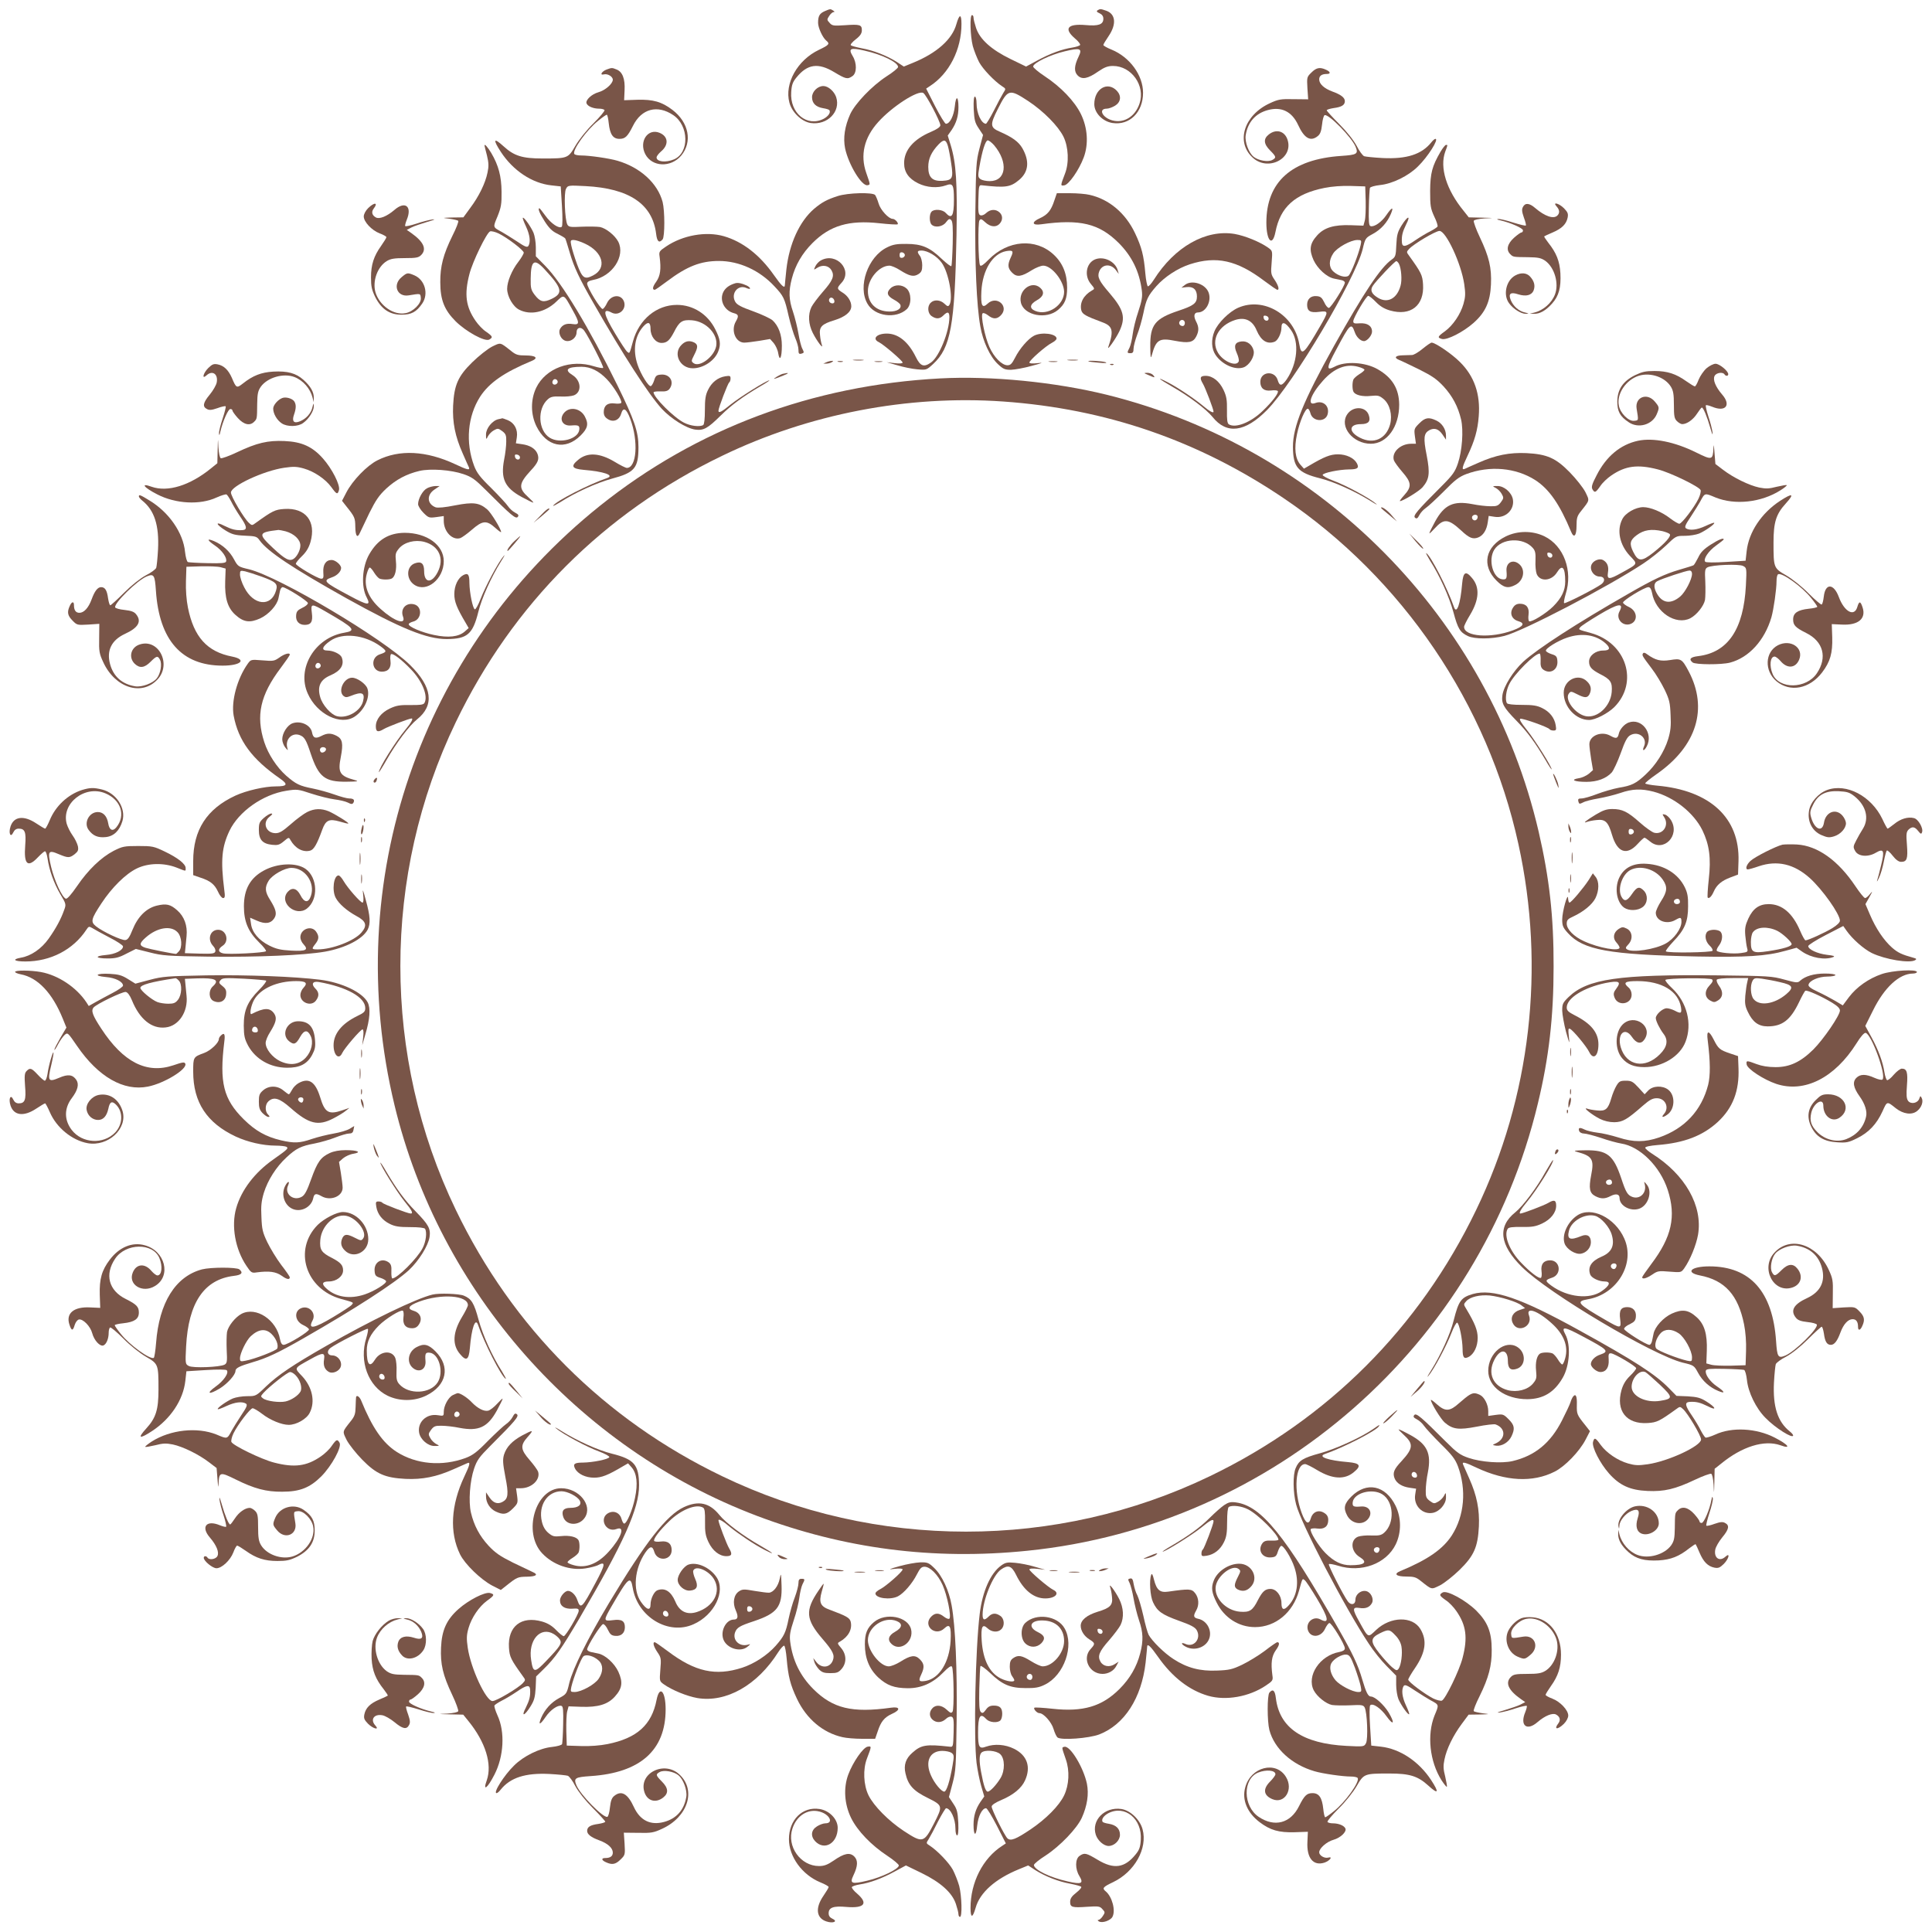 <?xml version="1.0" standalone="no"?>
<!DOCTYPE svg PUBLIC "-//W3C//DTD SVG 20010904//EN"
 "http://www.w3.org/TR/2001/REC-SVG-20010904/DTD/svg10.dtd">
<svg version="1.0" xmlns="http://www.w3.org/2000/svg"
 width="1280pt" height="1280pt" viewBox="0 0 1280 1280"
 preserveAspectRatio="xMidYMid meet">
<g transform="translate(0,1280) scale(0.1,-0.1)"
fill="#795548" stroke="none">
<path d="M5464 12726 c-34 -15 -44 -32 -44 -77 0 -33 30 -98 54 -118 26 -21
19 -29 -48 -61 -143 -68 -230 -223 -196 -350 17 -64 81 -126 141 -135 110 -16
200 75 169 171 -13 39 -53 74 -85 74 -38 0 -75 -37 -75 -74 0 -40 25 -65 74
-73 20 -3 39 -9 41 -13 10 -16 -8 -41 -38 -57 -110 -57 -225 38 -215 177 3 48
10 67 35 97 72 89 144 99 250 35 77 -46 88 -49 121 -26 29 20 30 86 1 133 -30
50 -15 57 77 36 118 -26 224 -78 224 -109 0 -7 -35 -36 -78 -63 -96 -63 -206
-178 -239 -249 -36 -80 -48 -157 -34 -227 23 -108 111 -253 149 -244 19 4 19
1 -9 82 -41 117 -14 233 79 336 92 103 265 214 299 193 20 -12 113 -189 113
-214 0 -11 -21 -26 -63 -44 -115 -49 -177 -121 -177 -207 0 -59 30 -102 92
-133 58 -29 129 -34 185 -14 46 17 53 4 53 -94 0 -110 -14 -133 -55 -88 -20
22 -74 27 -93 8 -16 -16 -16 -70 0 -86 23 -23 75 -14 96 16 17 22 23 25 34 14
10 -10 12 -47 10 -154 -2 -78 -6 -146 -9 -151 -3 -4 -31 17 -64 48 -80 77
-133 99 -234 99 -64 1 -90 -4 -128 -23 -127 -62 -196 -259 -130 -373 47 -84
189 -103 261 -36 32 31 31 106 -1 136 -30 28 -80 29 -108 1 -28 -28 -21 -50
23 -74 21 -11 40 -26 43 -34 10 -26 -23 -46 -73 -45 -87 1 -142 54 -142 136 0
80 75 168 143 168 12 0 44 -13 70 -30 63 -40 91 -46 122 -26 20 13 25 25 25
59 0 23 -7 51 -15 61 -21 28 -19 36 10 36 41 0 103 -37 134 -81 46 -63 78
-237 51 -279 -8 -12 -13 -11 -33 8 -27 26 -69 29 -91 6 -24 -23 -20 -70 6 -88
30 -21 54 -20 78 4 28 28 40 25 40 -12 -1 -96 -67 -260 -121 -299 -48 -34 -71
-26 -101 35 -50 102 -117 156 -193 156 -67 0 -99 -35 -52 -57 32 -16 157 -123
157 -135 0 -6 -20 -8 -52 -4 l-53 6 70 -20 c39 -12 98 -24 132 -27 61 -5 61
-5 105 35 117 108 144 257 155 852 6 350 -2 479 -38 597 l-20 65 26 37 c31 46
45 92 45 151 0 75 -17 80 -24 6 -7 -65 -33 -116 -59 -116 -7 0 -39 53 -72 117
l-59 116 24 16 c129 83 210 243 210 412 0 69 -14 68 -34 -2 -28 -100 -130
-191 -287 -255 l-61 -25 -47 31 c-65 41 -153 76 -231 90 -36 7 -69 16 -73 20
-5 4 10 22 32 39 31 24 41 40 41 61 0 36 -13 40 -112 33 -76 -5 -85 -4 -102
16 -18 19 -18 22 -2 46 9 14 22 25 29 25 8 0 7 4 -3 10 -19 12 -18 12 -56 -4z
m816 -893 c6 -21 16 -73 22 -116 15 -98 9 -111 -57 -115 -67 -4 -95 22 -95 92
0 54 20 98 68 149 35 36 49 34 62 -10z m-285 -723 c0 -8 -8 -16 -17 -18 -13
-2 -18 3 -18 18 0 15 5 20 18 18 9 -2 17 -10 17 -18z"/>
<path d="M7272 12732 c-9 -6 -6 -12 13 -20 17 -8 25 -20 25 -36 0 -38 -31 -50
-118 -42 -119 10 -146 -23 -71 -88 23 -19 38 -39 35 -44 -3 -5 -26 -13 -51
-17 -67 -10 -149 -40 -233 -86 l-74 -40 -103 50 c-127 62 -203 130 -228 205
-9 27 -17 58 -17 68 0 10 -4 18 -10 18 -16 0 -12 -138 5 -205 9 -32 28 -80 42
-107 25 -46 101 -126 153 -160 25 -16 25 -16 7 -44 -10 -16 -38 -68 -62 -116
-25 -49 -49 -88 -53 -88 -30 1 -62 69 -62 135 0 26 -5 45 -11 45 -7 0 -10 -27
-8 -83 4 -72 8 -90 33 -127 l29 -44 -24 -91 c-22 -84 -23 -112 -27 -420 -4
-339 8 -620 33 -758 17 -99 64 -200 116 -249 35 -33 46 -38 87 -38 26 1 88 12
137 26 75 20 81 23 38 18 -33 -4 -53 -2 -53 4 0 15 110 111 148 130 17 9 32
21 32 29 0 32 -98 45 -149 19 -39 -20 -96 -86 -126 -146 -20 -39 -30 -50 -50
-50 -37 0 -89 52 -120 121 -30 67 -59 209 -45 223 5 5 20 -1 36 -13 33 -26 58
-27 84 -1 59 59 -26 136 -87 78 -36 -34 -46 -13 -41 84 8 139 74 247 163 264
47 8 52 1 32 -41 -23 -49 -21 -72 9 -102 31 -31 61 -27 130 17 26 16 60 30 76
30 56 0 137 -102 138 -173 0 -89 -108 -161 -191 -127 -41 17 -37 44 11 71 45
25 52 55 22 82 -58 52 -148 -18 -128 -99 21 -84 168 -113 246 -47 45 38 60 74
60 147 0 92 -29 163 -89 219 -119 111 -304 97 -431 -33 -34 -35 -51 -46 -57
-38 -12 20 -15 281 -4 298 9 12 14 10 39 -13 33 -31 72 -35 95 -9 22 24 21 55
-1 75 -25 23 -61 21 -88 -4 -13 -13 -30 -19 -39 -15 -13 5 -15 22 -13 103 3
98 3 98 28 95 152 -17 185 -12 242 36 63 53 70 124 22 209 -25 44 -67 74 -149
110 -66 28 -67 46 -15 149 68 135 76 137 203 54 101 -67 198 -165 233 -236 33
-68 38 -172 10 -244 -31 -81 -31 -82 -5 -78 30 4 98 102 129 185 33 89 26 196
-19 288 -42 85 -133 180 -241 251 -41 27 -75 56 -75 63 0 24 115 79 209 101
104 25 118 19 92 -35 -30 -62 -31 -100 -6 -125 29 -29 67 -22 137 27 41 28 63
36 97 36 122 0 215 -130 176 -248 -28 -86 -102 -133 -179 -113 -67 17 -97 78
-39 78 13 0 38 9 56 20 38 24 43 64 12 98 -62 66 -150 14 -150 -88 0 -58 55
-115 121 -125 113 -17 202 72 202 200 0 116 -87 236 -208 286 -30 12 -55 26
-55 31 0 5 16 31 35 59 53 78 47 146 -16 168 -38 13 -40 13 -57 3z m-686 -894
c96 -114 81 -238 -29 -238 -24 0 -51 6 -61 13 -17 13 -18 20 -7 83 18 105 40
174 55 174 8 0 27 -15 42 -32z"/>
<path d="M4018 12339 c-31 -12 -47 -39 -18 -32 25 7 60 -14 60 -35 0 -27 -51
-71 -95 -83 -46 -13 -87 -52 -79 -74 8 -20 45 -35 84 -35 16 0 31 -4 35 -9 3
-6 -30 -45 -73 -88 -46 -45 -96 -108 -120 -149 -48 -83 -50 -84 -218 -84 -134
0 -188 17 -258 81 -66 60 -72 46 -18 -37 81 -124 207 -208 334 -222 l63 -7 8
-129 c5 -78 4 -133 -1 -138 -16 -16 -71 20 -108 72 -20 28 -38 50 -40 50 -13
0 1 -34 35 -87 29 -45 50 -66 85 -82 25 -13 48 -26 51 -31 3 -5 16 -47 30 -95
27 -93 64 -172 158 -335 196 -343 366 -605 452 -699 62 -66 161 -128 220 -137
56 -8 83 7 170 93 72 71 146 125 263 194 37 21 63 39 59 39 -18 0 -194 -110
-255 -159 -61 -50 -82 -61 -82 -42 0 19 62 181 71 187 5 3 9 15 9 26 0 18 -4
20 -35 15 -49 -8 -90 -40 -114 -90 -17 -34 -21 -63 -21 -135 0 -56 -4 -93 -11
-98 -23 -14 -86 -6 -128 16 -67 34 -201 168 -201 201 0 4 21 7 46 6 35 -2 49
3 60 17 34 47 1 100 -58 94 -28 -2 -35 -8 -44 -38 -6 -19 -16 -36 -22 -38 -15
-5 -67 79 -88 142 -33 98 -18 191 39 254 31 34 47 28 47 -17 0 -50 34 -93 73
-93 35 0 53 16 82 71 36 72 55 84 120 79 94 -8 174 -93 160 -171 -13 -70 -110
-143 -150 -113 -16 12 -16 15 4 54 26 51 26 68 2 82 -32 16 -60 12 -86 -15
-58 -57 -11 -155 75 -155 70 0 146 51 169 113 18 46 13 80 -20 145 -50 100
-146 162 -254 162 -135 0 -251 -96 -291 -240 -24 -87 -22 -84 -39 -70 -8 6
-44 61 -80 121 -78 130 -85 171 -23 138 45 -24 96 17 84 67 -15 57 -86 55
-114 -3 -9 -20 -22 -38 -29 -40 -13 -5 -103 142 -103 168 0 11 12 19 38 24
128 23 217 158 168 254 -22 42 -81 89 -121 97 -20 3 -74 4 -121 2 -75 -4 -86
-2 -95 14 -17 31 -24 211 -9 237 12 23 14 24 129 18 290 -15 444 -119 468
-316 6 -52 20 -64 43 -37 15 19 15 189 0 248 -33 124 -148 229 -299 273 -54
16 -186 35 -241 35 -21 0 -42 4 -45 10 -15 24 82 160 158 220 27 22 53 40 57
40 4 0 10 -25 13 -56 8 -74 28 -104 71 -104 38 0 54 15 90 87 56 113 162 141
267 70 104 -70 107 -250 4 -293 -55 -23 -115 -16 -115 13 0 8 13 25 29 39 53
44 49 100 -9 124 -78 32 -138 -57 -95 -141 45 -86 169 -91 238 -10 76 91 51
220 -58 303 -71 54 -128 70 -233 67 l-87 -3 3 66 c4 76 -14 123 -54 138 -29
12 -31 12 -66 -1z m-143 -1153 c121 -56 148 -163 54 -211 -56 -29 -71 -19
-106 75 -17 47 -34 102 -38 123 -7 34 -5 37 16 37 13 0 47 -11 74 -24z"/>
<path d="M8688 12319 c-30 -29 -30 -32 -26 -104 l5 -73 -96 1 c-86 2 -102 -1
-158 -27 -170 -78 -227 -255 -115 -359 101 -96 274 -8 232 118 -19 57 -75 73
-124 34 -37 -29 -34 -63 9 -106 41 -41 42 -48 14 -63 -27 -15 -92 -4 -123 21
-33 26 -60 100 -53 143 14 87 65 145 148 167 89 24 158 -10 199 -98 41 -90 83
-113 130 -75 17 13 24 33 29 77 3 32 11 60 17 62 27 9 179 -146 205 -209 20
-48 9 -54 -95 -61 -328 -22 -496 -171 -496 -442 0 -121 40 -163 60 -63 32 166
130 254 325 293 50 10 116 15 175 13 l95 -3 3 -97 c1 -54 -1 -112 -6 -130 l-9
-33 -83 3 c-112 4 -177 -16 -223 -67 -50 -55 -55 -96 -24 -165 27 -57 87 -112
136 -122 14 -3 36 -7 49 -10 12 -2 22 -10 22 -16 0 -22 -92 -168 -106 -168 -8
0 -22 17 -31 38 -15 30 -24 38 -49 40 -39 4 -64 -19 -64 -57 0 -42 21 -55 80
-47 63 8 63 3 7 -94 -110 -190 -125 -203 -139 -120 -33 195 -236 315 -405 241
-59 -26 -134 -100 -157 -156 -23 -55 -20 -116 7 -156 43 -64 129 -103 186 -83
38 14 74 72 67 109 -8 40 -42 67 -79 63 -45 -4 -55 -28 -33 -77 10 -22 16 -47
13 -55 -15 -38 -102 -2 -137 56 -50 83 1 182 113 218 66 21 116 -3 143 -70 29
-67 69 -93 119 -74 22 9 45 57 45 94 0 44 26 37 64 -18 55 -78 42 -220 -29
-325 -32 -46 -48 -47 -60 -5 -20 66 -115 57 -115 -12 0 -43 26 -63 72 -57 21
3 41 1 44 -4 7 -13 -37 -71 -100 -131 -79 -77 -181 -117 -225 -89 -10 7 -13
31 -12 92 1 70 -3 93 -23 136 -27 57 -72 93 -118 93 -37 0 -42 -13 -18 -53 16
-27 70 -169 70 -184 0 -13 -30 4 -73 41 -57 47 -167 121 -234 155 -77 39 -58
22 32 -30 111 -63 227 -150 268 -201 94 -118 216 -102 361 45 175 177 584 866
634 1066 17 73 19 75 67 101 54 29 96 76 120 133 21 50 7 46 -30 -8 -31 -46
-81 -81 -105 -73 -11 3 -13 31 -11 122 1 65 5 124 7 131 3 7 32 15 67 19 81 8
188 60 251 123 66 64 141 183 116 183 -5 0 -17 -10 -27 -23 -64 -80 -164 -112
-323 -104 -58 3 -113 9 -122 12 -10 4 -33 35 -50 69 -20 37 -65 94 -115 144
-46 46 -83 87 -83 91 0 5 21 11 46 15 53 7 74 20 74 46 0 23 -26 43 -81 63
-57 21 -89 51 -89 81 0 24 17 36 51 36 27 0 24 15 -6 28 -41 19 -64 14 -97
-19z m327 -1141 c-14 -62 -65 -193 -81 -205 -20 -15 -69 -1 -101 29 -30 28
-30 74 0 119 25 39 116 89 160 89 27 0 28 -2 22 -32z m-610 -488 c0 -22 -29
-18 -33 3 -3 14 1 18 15 15 10 -2 18 -10 18 -18z"/>
<path d="M3210 11836 c0 -2 7 -32 16 -65 12 -50 13 -72 4 -114 -14 -70 -57
-158 -114 -234 l-46 -63 -72 -1 c-71 -2 -72 -2 -21 -8 28 -4 55 -10 59 -14 4
-4 -13 -49 -39 -100 -60 -122 -81 -202 -80 -307 0 -117 27 -184 102 -259 70
-69 193 -136 222 -121 26 15 24 21 -20 52 -22 14 -53 47 -70 72 -65 94 -76
175 -41 310 21 83 114 274 137 283 9 3 34 -3 57 -14 59 -29 166 -111 166 -127
0 -7 -16 -35 -36 -61 -43 -55 -74 -131 -74 -178 0 -51 39 -119 80 -139 74 -38
170 -17 242 50 57 54 51 57 113 -55 46 -82 46 -97 -1 -90 -41 7 -68 -4 -84
-33 -11 -21 1 -57 24 -72 34 -23 86 8 86 51 0 32 29 39 50 11 30 -40 132 -241
126 -247 -3 -4 -30 1 -60 10 -154 49 -320 -12 -383 -141 -38 -79 -38 -176 1
-256 67 -136 192 -162 293 -61 47 47 54 76 28 125 -28 54 -97 68 -135 28 -39
-42 -15 -92 43 -87 50 4 58 0 55 -28 -7 -62 -129 -95 -196 -53 -77 48 -84 192
-12 255 18 16 34 20 84 18 33 -2 73 2 89 8 53 22 47 98 -10 134 -57 35 -36 55
60 55 59 0 114 -27 167 -82 45 -46 104 -143 96 -157 -3 -5 -23 -7 -44 -4 -46
6 -72 -14 -72 -57 0 -21 8 -35 26 -46 36 -24 76 -9 89 34 14 48 35 36 61 -34
55 -148 42 -324 -23 -324 -8 0 -44 18 -80 40 -100 60 -182 65 -243 13 -51 -42
-41 -59 38 -66 133 -11 205 -36 155 -54 -123 -42 -339 -153 -358 -183 -4 -6
17 5 47 23 101 65 238 127 343 156 150 40 175 70 175 209 0 102 -27 180 -140
410 -189 384 -367 678 -477 790 l-63 64 0 60 c0 32 -7 75 -15 95 -17 40 -64
107 -71 100 -3 -2 7 -28 21 -58 26 -56 31 -103 16 -128 -8 -12 -22 -7 -78 31
-38 25 -82 52 -98 61 -61 33 -60 29 -29 103 24 60 28 82 27 164 -1 102 -20
174 -68 256 -23 38 -45 64 -45 50z m396 -818 c119 -128 127 -160 49 -198 -54
-26 -76 -21 -113 27 -24 32 -27 45 -26 107 1 120 23 136 90 64z m89 -749 c0
-7 -8 -15 -17 -17 -18 -3 -25 18 -11 32 10 10 28 1 28 -15z"/>
<path d="M9544 11795 c-56 -96 -68 -142 -69 -260 0 -100 3 -116 27 -169 16
-32 25 -62 22 -67 -3 -5 -24 -19 -47 -31 -23 -11 -68 -38 -99 -59 -65 -45 -87
-49 -90 -16 -3 44 4 71 28 120 33 64 10 58 -31 -8 -25 -41 -31 -61 -34 -127
-3 -72 -5 -80 -31 -98 -73 -52 -182 -215 -383 -574 -202 -363 -271 -533 -271
-666 1 -136 32 -172 180 -209 90 -22 230 -85 334 -150 36 -23 52 -30 35 -17
-45 38 -201 122 -283 152 -40 15 -71 32 -69 38 5 14 108 35 174 36 57 0 69 9
53 40 -19 36 -70 60 -126 60 -50 0 -91 -16 -192 -76 l-33 -19 -24 27 c-34 40
-42 107 -22 202 17 82 55 171 72 168 6 -1 13 -15 17 -30 15 -57 100 -61 114
-6 14 54 -30 93 -81 74 -59 -22 -32 57 51 149 73 82 153 113 232 91 23 -6 42
-15 42 -20 0 -4 -15 -18 -34 -29 -19 -12 -37 -28 -40 -37 -8 -22 -7 -67 2 -81
13 -21 59 -32 114 -26 48 5 57 2 85 -21 41 -35 59 -105 43 -167 -26 -97 -110
-135 -200 -89 -77 39 -74 90 6 90 51 0 67 19 52 61 -20 58 -106 60 -143 3 -53
-81 39 -194 157 -194 107 0 188 112 188 259 -1 105 -45 179 -143 235 -82 47
-215 55 -286 16 -56 -29 -53 -6 13 116 90 169 99 178 121 115 11 -34 39 -61
62 -61 21 0 53 38 53 63 0 38 -31 58 -81 55 -37 -3 -44 0 -43 15 2 25 86 167
99 167 6 0 29 -18 50 -40 28 -29 56 -46 94 -57 137 -39 228 32 219 173 -4 62
-12 78 -94 192 -16 21 -16 24 2 43 29 32 175 119 201 119 43 0 144 -216 164
-353 9 -62 8 -84 -5 -130 -20 -70 -70 -143 -123 -182 -49 -35 -52 -42 -19 -51
34 -8 140 46 208 106 79 70 111 140 116 255 5 111 -12 183 -74 314 -25 52 -42
101 -40 108 3 7 31 13 73 16 66 3 65 3 -19 5 l-87 2 -34 43 c-114 139 -160
287 -122 392 18 48 17 45 5 45 -5 0 -21 -20 -36 -45z m-276 -742 c16 -31 22
-109 11 -146 -23 -85 -85 -118 -148 -81 -44 26 -55 51 -36 80 22 34 146 164
156 164 4 0 12 -8 17 -17z"/>
<path d="M5550 11501 c-72 -23 -106 -42 -157 -85 -96 -83 -164 -231 -183 -401
-5 -49 -10 -96 -10 -102 0 -28 -21 -9 -73 65 -94 134 -207 221 -331 257 -118
34 -272 7 -383 -68 -45 -30 -48 -35 -43 -67 11 -83 5 -127 -22 -166 -25 -34
-28 -54 -10 -54 4 0 40 25 81 56 133 100 223 135 344 135 134 0 270 -62 368
-168 61 -65 67 -78 94 -197 13 -55 33 -121 44 -146 11 -25 21 -59 21 -77 0
-26 3 -30 20 -26 18 5 18 8 6 32 -8 14 -19 59 -26 100 -7 41 -23 106 -36 145
-28 81 -30 135 -8 220 23 89 68 167 137 236 116 116 242 153 443 131 64 -7
118 -10 121 -7 8 8 -17 36 -33 36 -26 0 -81 59 -93 102 -7 24 -18 49 -23 56
-16 19 -181 15 -248 -7z"/>
<path d="M6985 11471 c-21 -65 -44 -93 -94 -116 -59 -26 -55 -50 7 -41 257 36
384 5 513 -123 88 -88 138 -190 154 -316 5 -41 0 -68 -24 -141 -17 -49 -33
-117 -37 -150 -4 -32 -13 -71 -20 -86 -18 -35 -18 -38 6 -38 15 0 20 7 20 29
0 16 11 58 24 93 14 35 32 99 41 142 19 93 30 116 86 180 55 62 142 119 222
145 176 57 312 27 492 -109 44 -33 83 -60 88 -60 15 0 6 30 -19 67 -24 35 -25
43 -19 114 6 77 6 77 -23 98 -55 39 -154 79 -222 91 -191 32 -398 -85 -536
-304 -16 -25 -33 -44 -39 -43 -5 2 -13 41 -17 87 -10 117 -24 172 -68 265 -63
133 -172 225 -301 254 -24 6 -83 11 -131 11 l-86 0 -17 -49z"/>
<path d="M2439 11421 c-17 -17 -29 -40 -29 -55 0 -36 53 -92 105 -112 25 -9
45 -21 45 -25 0 -5 -16 -31 -35 -58 -48 -67 -67 -124 -67 -209 0 -60 5 -82 28
-130 41 -80 95 -117 174 -117 66 0 99 18 138 75 43 64 17 156 -53 186 -45 19
-48 18 -84 -12 -62 -51 -30 -133 46 -121 80 13 78 14 81 -16 5 -37 -51 -93
-102 -102 -78 -15 -171 50 -198 137 -22 74 12 170 74 208 26 16 51 20 121 20
74 0 90 3 107 20 39 39 17 88 -65 146 l-30 21 31 16 c17 9 65 25 105 37 45 13
59 19 34 16 -22 -3 -70 -15 -107 -28 -37 -12 -70 -19 -73 -16 -3 3 2 22 10 42
37 89 -11 127 -82 65 -49 -42 -98 -62 -122 -50 -26 14 -32 36 -16 58 33 42 6
45 -36 4z"/>
<path d="M10090 11429 c-9 -16 -7 -32 6 -70 10 -26 16 -51 13 -53 -3 -3 -40 6
-82 19 -43 14 -88 25 -100 24 -14 -1 -9 -4 14 -9 71 -17 149 -52 149 -66 0 -8
-4 -14 -10 -14 -5 0 -28 -16 -50 -36 -44 -40 -53 -80 -24 -108 19 -19 19 -19
119 -20 67 -1 85 -5 113 -24 61 -44 92 -150 64 -223 -22 -57 -77 -105 -137
-120 l-30 -7 28 -1 c38 -1 77 20 120 68 45 50 60 106 55 201 -5 80 -26 134
-81 203 -16 21 -28 39 -26 41 2 2 27 14 56 26 61 26 90 55 99 98 5 26 1 36
-24 62 -34 34 -79 45 -49 12 20 -22 22 -43 5 -60 -25 -25 -83 -5 -146 49 -39
34 -67 37 -82 8z"/>
<path d="M5439 11075 c-14 -7 -30 -25 -37 -39 -12 -26 -12 -26 13 -10 34 22
76 15 94 -17 21 -37 9 -67 -58 -143 -32 -37 -66 -82 -75 -100 -24 -50 -20
-114 9 -172 28 -55 72 -113 60 -79 -4 11 -10 39 -12 63 -7 56 10 75 97 101 70
22 110 55 110 92 0 33 -23 69 -57 90 -40 25 -40 30 -8 65 77 83 -33 205 -136
149z m89 -268 c2 -10 -3 -17 -12 -17 -18 0 -29 16 -21 31 9 14 29 6 33 -14z"/>
<path d="M7254 11081 c-58 -25 -72 -108 -27 -162 26 -31 27 -33 8 -43 -56 -32
-83 -82 -71 -132 7 -26 29 -38 139 -79 69 -25 77 -56 40 -163 -11 -32 49 53
73 103 43 91 30 142 -65 253 -70 81 -82 107 -69 142 18 49 74 56 109 13 l21
-28 -7 25 c-17 59 -94 95 -151 71z"/>
<path d="M10039 10975 c-61 -33 -82 -129 -41 -184 27 -38 81 -71 111 -70 23 1
22 2 -7 9 -40 9 -76 41 -93 82 -17 43 -1 55 50 38 51 -16 89 -7 102 27 11 31
4 60 -24 91 -23 25 -60 28 -98 7z"/>
<path d="M4870 10923 c-39 -12 -63 -30 -77 -56 -29 -56 6 -126 70 -142 30 -8
33 -19 12 -55 -34 -59 -2 -140 56 -140 16 0 61 6 100 12 l71 12 24 -27 c13
-16 27 -46 30 -68 10 -59 24 -28 24 51 0 72 -22 131 -62 168 -14 12 -71 39
-129 60 -79 28 -107 43 -118 63 -31 55 19 116 74 91 31 -14 33 0 3 16 -32 15
-61 21 -78 15z"/>
<path d="M7850 10912 l-23 -18 35 4 c44 5 68 -17 68 -62 0 -45 -21 -61 -123
-95 -155 -52 -188 -93 -186 -238 1 -75 2 -83 11 -53 27 99 49 113 153 92 89
-17 120 -11 140 28 19 37 19 63 -1 101 -18 35 -13 59 13 59 52 0 91 73 71 130
-20 59 -112 89 -158 52z m0 -252 c0 -11 -6 -20 -14 -20 -18 0 -29 16 -21 30
11 18 35 11 35 -10z"/>
<path d="M3259 10503 c-30 -16 -87 -61 -130 -103 -95 -93 -120 -151 -127 -287
-5 -111 13 -204 64 -318 19 -44 38 -86 41 -92 8 -21 -14 -15 -90 21 -192 90
-371 100 -517 26 -68 -34 -164 -133 -205 -212 l-29 -56 29 -37 c56 -70 58 -76
59 -136 1 -62 14 -78 31 -38 6 13 34 72 62 130 43 86 64 117 112 162 65 60
135 97 220 117 73 17 209 7 291 -21 56 -19 77 -34 151 -108 165 -165 196 -191
209 -176 9 11 5 17 -18 29 -16 8 -37 28 -47 43 -10 15 -60 69 -110 119 -75 73
-96 101 -114 148 -58 156 -43 328 40 458 60 92 159 161 342 237 46 19 27 36
-40 36 -51 0 -65 4 -97 30 -75 59 -67 57 -127 28z"/>
<path d="M9426 10490 c-26 -22 -58 -41 -70 -42 -11 0 -40 -1 -63 -2 -49 -1
-60 -16 -23 -31 14 -5 73 -34 131 -62 86 -43 117 -64 162 -112 60 -65 97 -135
117 -220 17 -73 7 -209 -21 -291 -19 -56 -34 -77 -108 -151 -165 -165 -191
-196 -176 -209 11 -9 17 -5 29 18 8 16 28 37 43 47 15 10 69 60 119 110 73 75
101 96 148 114 156 58 328 43 458 -40 92 -60 161 -159 237 -342 19 -46 36 -27
36 40 0 51 4 65 30 97 59 75 57 67 28 127 -16 30 -61 87 -103 130 -93 95 -151
120 -287 127 -111 5 -204 -13 -318 -64 -44 -19 -86 -38 -92 -41 -21 -8 -15 14
21 90 46 97 66 167 73 259 12 148 -30 267 -126 361 -53 53 -162 127 -186 127
-6 0 -32 -18 -59 -40z"/>
<path d="M5658 10413 c18 -2 45 -2 60 0 15 2 0 4 -33 4 -33 0 -45 -2 -27 -4z"/>
<path d="M7078 10413 c18 -2 45 -2 60 0 15 2 0 4 -33 4 -33 0 -45 -2 -27 -4z"/>
<path d="M5475 10400 l-20 -9 20 0 c11 0 27 4 35 9 13 9 13 10 0 9 -8 0 -24
-4 -35 -9z"/>
<path d="M5553 10403 c9 -2 23 -2 30 0 6 3 -1 5 -18 5 -16 0 -22 -2 -12 -5z"/>
<path d="M5798 10403 c12 -2 32 -2 45 0 12 2 2 4 -23 4 -25 0 -35 -2 -22 -4z"/>
<path d="M6953 10403 c15 -2 37 -2 50 0 12 2 0 4 -28 4 -27 0 -38 -2 -22 -4z"/>
<path d="M7211 10406 c2 -2 33 -6 69 -9 42 -4 58 -3 45 3 -19 8 -123 14 -114
6z"/>
<path d="M1380 10362 c-34 -34 -45 -79 -12 -49 39 36 78 9 68 -46 -3 -18 -24
-54 -46 -81 -45 -54 -50 -80 -19 -96 16 -9 32 -7 70 6 26 10 51 15 54 12 3 -3
-6 -39 -20 -81 -14 -42 -25 -86 -24 -99 1 -16 4 -12 9 13 17 71 52 149 66 149
8 0 14 -4 14 -10 0 -5 16 -28 36 -50 40 -44 80 -53 108 -24 19 19 19 19 20
119 1 67 5 85 24 113 44 61 150 92 223 64 57 -22 105 -77 120 -137 l7 -30 1
28 c1 38 -20 77 -68 120 -50 45 -106 60 -201 55 -80 -5 -134 -26 -201 -79 -41
-32 -44 -31 -73 38 -23 52 -53 81 -94 89 -26 5 -36 1 -62 -24z"/>
<path d="M7358 10383 c7 -3 16 -2 19 1 4 3 -2 6 -13 5 -11 0 -14 -3 -6 -6z"/>
<path d="M11306 10360 c-19 -17 -42 -51 -52 -75 -9 -25 -21 -45 -25 -45 -5 0
-31 16 -58 35 -67 48 -124 67 -209 67 -60 0 -82 -5 -130 -28 -80 -40 -116 -94
-117 -174 0 -66 18 -99 75 -137 64 -44 156 -18 186 52 19 45 18 48 -12 84 -51
62 -133 30 -121 -46 13 -80 14 -78 -16 -81 -37 -5 -93 51 -102 102 -15 78 49
171 134 197 78 23 172 -10 211 -73 16 -26 20 -51 20 -120 0 -75 3 -91 20 -108
11 -11 27 -20 35 -20 31 0 72 29 98 69 15 23 29 41 32 41 10 0 35 -61 55 -131
13 -45 19 -59 16 -34 -3 22 -15 70 -28 107 -12 37 -19 70 -16 73 3 3 22 -2 42
-10 89 -37 127 11 65 82 -43 50 -63 98 -49 123 11 21 54 27 65 10 8 -13 25
-13 25 1 0 21 -58 69 -84 69 -14 0 -41 -14 -60 -30z"/>
<path d="M5185 10323 c-18 -5 -65 -33 -55 -33 3 0 28 9 55 20 46 18 46 24 0
13z"/>
<path d="M7609 10315 c42 -19 47 -19 31 0 -7 8 -24 15 -39 15 -25 -1 -25 -1 8
-15z"/>
<path d="M6230 10293 c-848 -45 -1616 -333 -2255 -844 -1194 -956 -1719 -2488
-1361 -3972 298 -1236 1209 -2268 2401 -2720 577 -218 1169 -295 1793 -231
1633 166 2997 1362 3381 2964 73 302 104 573 104 905 1 333 -28 587 -99 895
-329 1416 -1440 2541 -2859 2894 -344 85 -768 127 -1105 109z m415 -153 c683
-48 1295 -259 1860 -641 788 -532 1352 -1363 1555 -2292 180 -820 81 -1675
-280 -2423 -376 -781 -983 -1388 -1764 -1764 -1016 -490 -2216 -490 -3232 0
-781 376 -1388 983 -1764 1764 -490 1016 -490 2216 0 3232 376 781 983 1388
1764 1764 575 278 1231 404 1861 360z"/>
<path d="M1870 10163 c-29 -11 -60 -47 -60 -70 0 -34 25 -77 57 -98 36 -24
108 -23 142 3 38 27 71 81 70 111 -1 23 -2 22 -9 -7 -9 -40 -41 -76 -82 -93
-41 -17 -56 -1 -40 44 15 43 15 69 0 90 -15 18 -55 29 -78 20z"/>
<path d="M3303 10023 c-40 -8 -83 -60 -83 -101 0 -36 1 -36 13 -12 7 13 24 31
39 39 25 14 29 14 55 -5 24 -18 28 -28 27 -70 0 -27 -6 -80 -14 -119 -24 -126
4 -186 115 -247 39 -21 73 -38 78 -38 4 0 -11 16 -33 36 -66 60 -64 89 15 175
50 53 59 77 46 112 -13 34 -50 57 -102 64 l-41 6 6 39 c8 51 -15 95 -59 114
-19 8 -36 13 -37 13 -2 -1 -13 -4 -25 -6z m142 -253 c0 -22 -29 -18 -33 3 -3
14 1 18 15 15 10 -2 18 -10 18 -18z"/>
<path d="M9403 9995 c-34 -34 -35 -38 -29 -85 l7 -50 -32 0 c-71 0 -131 -57
-114 -110 4 -11 29 -46 56 -77 61 -70 63 -97 13 -153 -20 -22 -33 -40 -29 -40
20 0 129 67 150 92 45 53 50 92 27 212 -23 115 -19 146 18 166 33 18 62 8 87
-29 l23 -34 0 27 c0 42 -26 82 -64 100 -51 24 -74 20 -113 -19z"/>
<path d="M1442 9818 l-2 -87 -42 -34 c-140 -114 -287 -159 -393 -122 -77 28
-54 -4 38 -51 121 -62 282 -71 392 -20 31 14 61 23 66 20 5 -3 19 -24 31 -47
11 -23 38 -68 59 -99 45 -65 49 -87 17 -90 -45 -3 -72 4 -121 28 -64 33 -58
10 8 -31 41 -25 61 -31 127 -34 72 -3 80 -5 98 -31 52 -73 215 -182 574 -383
363 -202 533 -271 666 -271 136 1 172 32 209 180 22 90 85 230 150 334 23 36
30 52 17 35 -36 -42 -119 -198 -152 -283 -15 -40 -33 -71 -38 -69 -14 5 -35
109 -36 174 0 57 -9 69 -40 53 -36 -19 -60 -70 -60 -126 0 -50 16 -91 76 -192
l19 -33 -27 -24 c-40 -34 -107 -42 -202 -22 -82 17 -171 55 -168 72 1 6 15 13
30 17 57 15 61 100 6 114 -54 14 -93 -30 -74 -81 22 -59 -57 -32 -149 51 -82
73 -113 153 -91 232 6 23 15 42 20 42 4 0 18 -15 29 -34 12 -19 28 -37 37 -40
22 -8 67 -7 81 2 21 13 32 59 26 114 -5 48 -2 57 21 85 35 41 105 59 167 43
97 -26 135 -110 89 -200 -39 -77 -90 -74 -90 6 0 51 -19 67 -61 52 -58 -20
-60 -106 -3 -143 81 -53 194 39 194 157 0 107 -112 188 -259 188 -105 -1 -179
-45 -235 -143 -47 -82 -55 -215 -16 -286 29 -56 6 -53 -116 13 -169 90 -178
99 -115 121 34 11 61 39 61 62 0 21 -38 53 -63 53 -38 0 -58 -31 -55 -81 3
-37 0 -44 -15 -43 -25 2 -167 86 -167 99 0 6 18 29 40 50 29 28 46 56 57 94
39 137 -32 228 -173 219 -62 -4 -78 -12 -192 -94 -21 -16 -24 -16 -43 2 -32
29 -119 175 -119 201 0 43 216 144 353 164 62 9 84 8 130 -5 70 -20 143 -70
182 -123 35 -49 42 -52 51 -19 8 34 -46 140 -106 208 -70 79 -140 111 -255
116 -111 5 -183 -12 -314 -74 -52 -25 -101 -42 -108 -40 -7 3 -13 31 -16 73
-3 66 -3 65 -5 -19z m450 -538 c57 -16 98 -55 98 -94 0 -30 -21 -72 -44 -88
-28 -19 -57 -4 -137 71 -101 95 -99 104 36 120 6 0 27 -4 47 -9z"/>
<path d="M10853 9880 c-117 -25 -211 -103 -275 -229 -30 -57 -36 -77 -28 -92
15 -26 21 -24 52 20 14 22 47 53 72 70 94 65 175 76 310 41 83 -21 274 -114
283 -137 3 -9 -3 -34 -14 -57 -29 -59 -111 -166 -127 -166 -7 0 -35 16 -61 36
-55 43 -131 74 -178 74 -51 0 -119 -39 -139 -80 -38 -74 -17 -170 50 -242 54
-57 57 -51 -55 -113 -82 -46 -97 -46 -90 1 7 41 -4 68 -33 84 -21 11 -57 -1
-72 -24 -23 -34 8 -86 51 -86 32 0 39 -29 11 -50 -40 -30 -241 -132 -247 -126
-4 3 1 30 10 60 49 154 -12 320 -141 383 -79 38 -176 38 -256 -1 -136 -67
-162 -192 -61 -293 47 -47 76 -54 125 -28 54 28 68 97 28 135 -42 39 -92 15
-87 -43 4 -50 0 -58 -28 -55 -62 7 -95 129 -53 196 48 77 192 84 255 12 16
-18 20 -34 18 -84 -2 -33 2 -73 8 -89 22 -53 98 -47 134 10 35 57 55 36 55
-60 0 -59 -24 -109 -80 -165 -46 -46 -145 -107 -159 -98 -5 3 -7 23 -4 44 6
46 -14 72 -57 72 -21 0 -35 -8 -46 -26 -24 -36 -9 -76 34 -89 48 -14 36 -35
-34 -61 -148 -55 -324 -42 -324 23 0 8 18 44 40 80 60 100 65 182 13 243 -42
51 -59 41 -66 -37 -11 -134 -36 -206 -54 -155 -42 122 -153 338 -183 357 -6 4
5 -17 23 -47 65 -101 127 -238 156 -343 30 -112 44 -134 96 -159 44 -21 157
-21 242 1 123 31 685 324 921 480 46 30 113 84 150 119 66 64 67 64 125 64 32
0 74 7 94 15 40 17 107 64 100 71 -2 3 -28 -7 -58 -21 -56 -26 -103 -31 -128
-16 -12 8 -7 22 31 78 25 38 52 82 61 98 33 61 29 60 103 29 129 -52 302 -33
429 47 26 16 45 32 43 35 -3 2 -33 -3 -67 -11 -50 -13 -71 -14 -116 -5 -66 14
-171 65 -240 118 l-50 38 -6 74 c-4 54 -6 62 -7 30 -4 -78 -9 -80 -114 -28
-143 71 -285 99 -385 78z m161 -599 c21 -5 43 -14 48 -19 13 -13 -29 -60 -108
-123 -79 -62 -101 -61 -134 6 -26 53 -21 76 23 109 48 36 98 43 171 27z m-729
-161 c0 -22 -29 -18 -33 3 -3 14 1 18 15 15 10 -2 18 -10 18 -18z"/>
<path d="M2829 9565 c-29 -15 -59 -70 -59 -105 0 -12 16 -38 35 -57 34 -34 38
-35 85 -29 l50 7 0 -32 c0 -71 57 -131 110 -114 11 4 46 29 77 56 70 61 97 63
153 13 22 -20 40 -33 40 -29 0 20 -67 129 -92 150 -53 45 -92 50 -212 27 -69
-14 -115 -18 -130 -13 -57 22 -61 82 -7 118 l34 23 -29 0 c-16 -1 -41 -7 -55
-15z"/>
<path d="M9910 9567 c13 -7 31 -24 39 -39 14 -25 14 -29 -5 -55 -18 -24 -28
-28 -70 -27 -27 0 -80 6 -119 14 -126 24 -186 -4 -247 -115 -21 -38 -38 -73
-38 -78 0 -4 16 11 36 33 60 66 89 64 175 -15 53 -50 77 -59 112 -46 34 13 57
50 64 102 l6 41 39 -6 c73 -12 134 48 121 117 -9 45 -58 87 -101 87 -36 0 -36
-1 -12 -13z m-120 -191 c0 -20 -19 -31 -32 -18 -6 6 -7 15 -4 21 10 16 36 13
36 -3z"/>
<path d="M920 9511 c0 -5 10 -18 23 -28 80 -64 112 -164 104 -323 -3 -58 -9
-113 -12 -122 -4 -10 -35 -33 -69 -50 -37 -20 -94 -65 -144 -115 -46 -46 -87
-83 -91 -83 -5 0 -11 21 -15 46 -7 53 -20 74 -46 74 -23 0 -43 -26 -63 -81
-21 -57 -51 -89 -81 -89 -24 0 -36 17 -36 51 0 27 -15 24 -28 -6 -19 -41 -14
-64 19 -97 29 -30 32 -30 104 -26 l73 5 -1 -96 c-2 -86 1 -102 27 -158 78
-170 255 -227 359 -115 96 101 8 274 -118 232 -59 -19 -75 -87 -32 -128 33
-31 64 -27 104 13 41 41 48 42 63 14 15 -27 4 -92 -21 -123 -26 -33 -100 -60
-143 -53 -87 14 -145 65 -167 148 -24 89 10 158 98 199 90 41 113 83 75 130
-13 17 -33 24 -77 29 -32 3 -60 11 -62 17 -9 27 146 179 209 205 48 20 54 9
61 -95 22 -328 171 -496 442 -496 121 0 163 40 63 60 -166 32 -254 130 -293
325 -10 50 -15 116 -13 175 l3 95 97 3 c54 1 112 -1 130 -6 l33 -9 -3 -83 c-4
-112 16 -177 67 -223 55 -50 96 -55 165 -24 56 26 112 87 121 134 3 13 7 34
10 48 3 14 11 25 17 25 22 0 168 -92 168 -106 0 -8 -17 -22 -37 -31 -31 -15
-39 -24 -41 -49 -4 -39 19 -64 57 -64 42 0 55 21 47 80 -8 63 -3 63 94 7 189
-109 203 -125 120 -139 -194 -33 -316 -237 -241 -403 61 -138 219 -215 312
-152 64 43 103 129 83 186 -11 31 -68 71 -101 71 -55 0 -96 -88 -57 -121 13
-10 21 -10 47 0 76 31 97 22 82 -36 -16 -64 -105 -115 -172 -98 -40 10 -98 75
-112 128 -20 70 2 115 69 143 67 29 93 69 74 119 -9 22 -57 45 -94 45 -44 0
-37 26 18 64 80 57 227 41 332 -35 45 -33 45 -38 -3 -54 -65 -21 -55 -115 13
-115 43 0 63 26 57 72 -3 21 -1 41 4 44 13 7 71 -37 131 -100 77 -79 117 -181
89 -225 -7 -10 -31 -13 -92 -12 -70 1 -93 -3 -136 -23 -57 -27 -93 -72 -93
-118 0 -37 13 -42 53 -18 27 16 169 70 184 70 13 0 -4 -30 -40 -73 -66 -79
-177 -256 -177 -283 0 -4 23 32 51 81 63 111 150 227 201 268 118 94 102 216
-45 361 -177 175 -866 584 -1066 634 -73 17 -75 19 -101 67 -29 54 -76 96
-132 120 -51 21 -47 7 7 -30 46 -31 81 -81 73 -105 -3 -11 -31 -13 -122 -11
-65 1 -124 5 -131 7 -7 3 -15 32 -19 67 -12 127 -107 264 -237 342 -60 37 -69
40 -69 26z m815 -532 c93 -34 107 -47 94 -91 -32 -112 -150 -100 -211 21 -16
30 -28 68 -28 84 0 27 2 28 33 22 17 -4 68 -20 112 -36z m390 -590 c0 -7 -8
-15 -17 -17 -18 -3 -25 18 -11 32 10 10 28 1 28 -15z"/>
<path d="M11794 9482 c-124 -81 -208 -207 -222 -334 l-7 -63 -129 -8 c-78 -5
-133 -4 -138 1 -16 16 20 71 72 108 28 20 50 38 50 40 0 13 -34 -1 -87 -35
-45 -29 -66 -50 -82 -85 -13 -25 -26 -48 -31 -51 -5 -3 -47 -16 -95 -30 -93
-27 -172 -64 -335 -158 -343 -196 -605 -366 -699 -452 -66 -62 -128 -161 -137
-220 -8 -55 7 -82 93 -170 71 -72 125 -146 194 -263 21 -37 39 -63 39 -59 0
18 -111 195 -165 262 -37 46 -52 71 -42 73 17 4 185 -56 193 -69 3 -5 15 -9
26 -9 18 0 20 4 15 35 -8 49 -40 90 -90 114 -34 17 -63 21 -135 21 -56 0 -93
4 -98 11 -14 23 -6 86 16 128 34 67 168 201 201 201 4 0 7 -21 6 -46 -2 -35 3
-49 17 -60 47 -34 100 -1 94 58 -2 28 -8 35 -38 44 -19 6 -36 16 -38 22 -5 15
79 67 142 88 98 33 191 18 254 -39 34 -31 28 -47 -17 -47 -50 0 -93 -34 -93
-73 0 -35 16 -53 71 -82 72 -36 84 -55 79 -120 -8 -94 -93 -174 -171 -160 -70
13 -143 110 -113 150 12 16 15 16 54 -4 51 -26 68 -26 82 -2 16 32 12 60 -15
86 -57 58 -155 11 -155 -75 0 -94 81 -180 168 -180 41 0 124 43 167 85 163
164 81 426 -155 491 -87 24 -84 22 -70 39 6 8 61 44 121 80 130 78 171 85 138
23 -24 -45 17 -96 67 -84 57 15 55 86 -3 114 -20 9 -38 22 -40 29 -5 13 142
103 168 103 11 0 19 -12 24 -37 23 -129 158 -218 254 -169 42 22 89 81 97 121
3 20 4 74 2 121 -4 75 -2 86 14 95 31 17 211 24 237 9 23 -12 24 -14 18 -129
-15 -290 -119 -444 -316 -468 -52 -6 -64 -20 -37 -42 18 -15 191 -16 248 -1
125 33 229 147 274 300 15 53 34 185 34 240 0 21 4 42 10 45 24 15 160 -82
220 -158 22 -27 40 -53 40 -57 0 -4 -25 -10 -56 -13 -74 -8 -104 -28 -104 -71
0 -38 15 -54 87 -90 113 -56 141 -162 70 -267 -70 -104 -250 -107 -293 -4 -23
55 -16 115 13 115 8 0 25 -13 39 -29 44 -53 100 -49 124 9 32 78 -57 138 -141
95 -86 -45 -91 -169 -10 -238 91 -76 220 -51 303 58 54 71 70 128 67 233 l-3
87 66 -3 c109 -6 163 39 138 114 -14 43 -23 43 -35 2 -20 -67 -86 -31 -122 66
-34 92 -90 94 -100 3 -3 -26 -9 -50 -14 -52 -4 -3 -43 30 -86 73 -45 46 -108
96 -149 120 -83 48 -84 50 -84 218 0 134 17 188 81 258 60 66 46 72 -37 18z
m-584 -484 c0 -37 -45 -122 -78 -150 -61 -51 -115 -46 -152 15 -25 41 -25 73
-1 86 30 17 194 71 214 71 11 0 17 -8 17 -22z"/>
<path d="M9150 9435 c0 -2 24 -23 53 -46 l52 -44 -35 41 c-28 34 -70 63 -70
49z"/>
<path d="M3580 9383 l-45 -46 53 43 c28 24 52 45 52 47 0 12 -22 -3 -60 -44z"/>
<path d="M9380 9212 c24 -28 46 -50 49 -47 3 3 -17 27 -44 53 l-48 47 43 -53z"/>
<path d="M3409 9216 c-31 -29 -56 -66 -45 -66 2 0 23 23 46 50 49 58 49 62 -1
16z"/>
<path d="M10885 8471 c-7 -13 -6 -15 58 -100 28 -36 66 -100 86 -141 31 -65
36 -86 39 -167 4 -73 0 -106 -16 -160 -26 -84 -82 -172 -149 -234 -64 -60 -92
-74 -178 -88 -38 -7 -103 -26 -145 -42 -41 -16 -87 -29 -102 -29 -21 0 -25 -4
-21 -20 5 -18 8 -18 32 -6 14 8 59 19 100 26 41 7 106 23 145 36 81 28 139 30
221 9 136 -36 266 -139 324 -256 46 -96 58 -183 42 -325 -7 -64 -10 -118 -7
-121 9 -9 26 8 40 40 19 44 52 72 111 94 l50 19 3 88 c9 287 -188 470 -540
501 -43 4 -78 11 -78 15 0 5 35 33 78 63 263 184 340 433 210 679 -44 83 -51
87 -123 75 -63 -10 -98 -1 -152 38 -14 11 -23 13 -28 6z"/>
<path d="M1850 8443 c-33 -23 -40 -24 -111 -18 -77 6 -77 6 -98 -23 -70 -99
-110 -248 -93 -343 31 -166 121 -288 307 -417 56 -39 49 -52 -28 -52 -74 0
-195 -28 -267 -61 -190 -88 -280 -227 -280 -434 l0 -93 49 -17 c65 -21 93 -44
116 -94 10 -23 25 -41 33 -41 12 0 14 10 8 53 -25 198 -17 284 34 392 61 128
220 241 377 266 70 11 76 11 166 -19 52 -17 121 -34 153 -38 32 -4 72 -13 88
-21 23 -12 30 -12 37 -2 11 19 2 29 -28 29 -14 0 -58 12 -97 26 -39 14 -104
32 -144 40 -87 17 -112 29 -176 85 -62 55 -119 142 -145 222 -57 176 -27 312
109 492 33 44 60 83 60 88 0 15 -36 5 -70 -20z"/>
<path d="M1938 8008 c-34 -12 -68 -65 -68 -106 0 -16 9 -40 19 -53 20 -24 20
-24 14 -2 -14 56 32 101 82 83 32 -12 43 -30 74 -124 52 -154 93 -187 238
-185 75 1 83 2 53 11 -99 27 -113 49 -92 153 17 89 11 120 -28 140 -37 19 -63
19 -101 -1 -39 -20 -55 -14 -62 25 -10 48 -75 78 -129 59z m222 -172 c0 -15
-24 -28 -34 -19 -13 14 -5 33 14 33 11 0 20 -6 20 -14z"/>
<path d="M10790 8013 c-28 -10 -59 -45 -65 -74 -7 -32 -18 -35 -55 -14 -59 34
-140 2 -140 -56 0 -16 6 -61 12 -100 l12 -71 -27 -24 c-16 -13 -46 -27 -68
-30 -59 -10 -28 -24 51 -24 72 0 131 22 168 62 12 14 39 71 60 129 28 79 43
107 63 118 55 31 116 -19 91 -74 -15 -33 1 -33 18 0 46 86 -33 190 -120 158z"/>
<path d="M10290 7670 c0 -3 9 -27 20 -55 17 -42 19 -44 14 -15 -5 28 -34 87
-34 70z"/>
<path d="M2481 7636 c-7 -8 -8 -17 -3 -20 6 -3 13 1 16 10 9 23 2 28 -13 10z"/>
<path d="M543 7566 c-93 -30 -174 -105 -213 -199 -13 -31 -27 -57 -31 -57 -4
0 -30 16 -59 35 -81 54 -148 47 -170 -20 -15 -45 0 -79 18 -40 8 17 20 25 36
25 41 0 50 -22 43 -111 -10 -126 16 -151 84 -79 21 22 42 40 47 40 6 0 13 -21
17 -47 11 -78 42 -164 84 -236 39 -65 40 -69 26 -106 -21 -60 -54 -121 -102
-189 -48 -68 -118 -116 -185 -127 -61 -11 -44 -25 30 -25 167 0 317 78 404
210 15 23 18 24 40 11 12 -8 64 -36 113 -62 50 -25 90 -52 90 -59 0 -26 -51
-52 -113 -57 -79 -7 -70 -23 12 -23 51 0 75 6 124 32 l62 31 92 -23 c85 -22
119 -24 392 -28 322 -4 631 9 769 33 135 24 250 83 283 146 20 40 17 90 -12
194 -20 75 -23 81 -18 38 4 -33 2 -53 -4 -53 -14 0 -98 96 -125 142 -12 21
-27 38 -34 38 -32 0 -45 -99 -19 -148 21 -40 74 -86 136 -120 66 -35 75 -63
35 -110 -46 -55 -194 -112 -290 -112 -41 0 -42 3 -15 37 24 31 25 51 4 81 -31
44 -104 17 -104 -38 0 -13 9 -34 21 -46 35 -38 17 -47 -82 -42 -72 4 -100 11
-146 34 -69 35 -113 87 -120 143 l-6 41 46 -20 c54 -24 91 -19 114 16 19 29
12 58 -27 121 -35 55 -37 84 -10 128 24 39 106 85 151 85 90 0 158 -98 129
-185 -16 -49 -44 -47 -70 5 -23 45 -55 53 -83 22 -63 -70 52 -170 127 -111 76
60 71 204 -9 262 -61 44 -186 39 -276 -10 -91 -49 -133 -124 -133 -238 0 -100
28 -168 102 -240 28 -27 48 -53 44 -57 -11 -11 -252 -23 -285 -14 -34 8 -34
29 -2 50 46 30 25 106 -30 106 -53 0 -73 -64 -34 -106 13 -13 19 -30 15 -39
-5 -13 -22 -15 -103 -13 l-98 3 3 30 c2 17 5 54 8 83 7 69 -15 130 -62 171
-45 40 -72 46 -135 31 -70 -17 -126 -73 -161 -160 -19 -48 -31 -66 -47 -68
-24 -4 -150 55 -195 91 -37 30 -33 47 36 152 69 105 160 195 234 231 76 37
179 39 264 6 66 -26 60 -26 60 -3 0 27 -52 68 -140 110 -71 34 -81 36 -175 36
-93 0 -104 -3 -162 -32 -84 -44 -169 -126 -242 -233 -40 -58 -66 -87 -75 -84
-25 9 -75 119 -97 209 -25 107 -20 116 50 86 62 -26 72 -26 106 0 22 18 26 27
21 53 -4 17 -19 49 -35 71 -16 22 -33 57 -39 77 -37 135 120 259 256 202 103
-43 137 -146 73 -225 -24 -30 -47 -19 -54 26 -8 48 -33 75 -69 75 -58 0 -95
-72 -61 -118 29 -40 62 -53 113 -48 53 5 92 42 111 106 25 84 -39 185 -134
209 -57 14 -81 13 -134 -3z m632 -941 c30 -29 35 -104 9 -129 -8 -9 -16 -16
-17 -16 -17 0 -180 33 -204 41 -42 14 -42 29 4 69 74 65 164 80 208 35z"/>
<path d="M12105 7566 c-59 -22 -112 -83 -120 -139 -11 -70 21 -132 81 -159 40
-17 52 -19 85 -9 43 13 79 53 79 87 0 12 -10 35 -23 50 -44 51 -112 25 -123
-48 -11 -65 -63 -42 -85 37 -9 31 -7 44 13 83 33 68 83 94 170 90 57 -3 72 -8
105 -34 77 -62 98 -147 55 -215 -12 -19 -32 -53 -44 -77 -21 -40 -21 -45 -7
-70 20 -37 85 -42 136 -12 53 31 60 16 36 -82 -11 -46 -23 -92 -27 -103 -3
-11 3 -2 13 20 11 22 25 71 32 108 7 37 16 70 20 72 4 3 22 -13 39 -35 20 -26
40 -40 55 -40 39 0 46 20 39 112 -6 71 -4 86 10 101 24 23 41 21 64 -8 17 -21
21 -23 26 -9 10 26 -25 88 -54 94 -39 10 -89 -5 -130 -39 -22 -17 -41 -31 -44
-31 -3 0 -19 29 -35 64 -73 152 -238 239 -366 192z"/>
<path d="M2035 7420 c-22 -11 -71 -47 -108 -80 -54 -47 -75 -60 -101 -60 -64
0 -90 70 -40 109 19 15 22 21 11 21 -9 0 -31 -13 -49 -29 -29 -26 -33 -35 -33
-80 0 -64 24 -91 87 -98 38 -4 49 -1 78 23 32 27 34 28 44 9 32 -56 82 -83
130 -71 25 6 46 42 81 139 23 64 46 74 116 54 29 -9 55 -15 57 -13 5 5 -89 63
-130 81 -50 20 -95 19 -143 -5z"/>
<path d="M10574 7404 c-65 -39 -93 -62 -59 -49 11 4 39 10 63 12 57 7 77 -12
102 -98 35 -118 98 -140 171 -59 20 22 40 40 44 40 4 0 20 -11 37 -25 89 -75
201 39 139 141 -10 17 -28 34 -40 37 -19 5 -19 4 -5 -18 34 -52 -8 -117 -67
-102 -14 4 -57 34 -95 68 -81 72 -116 89 -182 89 -37 0 -61 -8 -108 -36z m251
-114 c0 -8 -8 -16 -17 -18 -13 -2 -18 3 -18 18 0 15 5 20 18 18 9 -2 17 -10
17 -18z"/>
<path d="M2411 7364 c0 -11 3 -14 6 -6 3 7 2 16 -1 19 -3 4 -6 -2 -5 -13z"/>
<path d="M2396 7312 c-5 -18 -5 -36 -2 -39 7 -7 19 43 13 59 -2 7 -7 -2 -11
-20z"/>
<path d="M10391 7325 c0 -11 4 -27 9 -35 9 -13 10 -13 9 0 0 8 -4 24 -9 35
l-9 20 0 -20z"/>
<path d="M2392 7235 c0 -16 2 -22 5 -12 2 9 2 23 0 30 -3 6 -5 -1 -5 -18z"/>
<path d="M10402 7235 c0 -16 2 -22 5 -12 2 9 2 23 0 30 -3 6 -5 -1 -5 -18z"/>
<path d="M11810 7204 c-41 -9 -183 -80 -213 -108 -27 -25 -36 -56 -17 -56 6 0
39 9 73 21 122 41 233 15 337 -78 84 -76 200 -239 200 -283 0 -11 -19 -30 -50
-49 -49 -30 -161 -81 -178 -81 -5 0 -21 29 -36 64 -50 117 -120 176 -208 176
-63 0 -104 -29 -135 -96 -20 -44 -24 -65 -20 -112 3 -31 8 -69 12 -83 7 -25 5
-27 -39 -33 -52 -8 -153 2 -162 15 -3 5 4 21 15 35 23 30 27 74 9 92 -7 7 -26
12 -43 12 -17 0 -36 -5 -43 -12 -21 -21 -14 -65 14 -92 15 -13 23 -29 20 -35
-8 -12 -297 -16 -309 -4 -4 3 18 32 48 64 77 80 99 133 99 234 1 64 -4 90 -22
127 -44 90 -138 148 -252 155 -84 6 -144 -22 -177 -82 -39 -69 -25 -172 28
-209 33 -22 91 -20 123 5 33 26 36 79 6 109 -29 29 -45 25 -77 -22 -33 -49
-52 -54 -71 -18 -27 52 6 148 60 176 68 35 168 5 215 -65 32 -47 29 -78 -12
-141 -19 -30 -35 -65 -35 -77 0 -54 73 -81 130 -48 35 20 40 19 40 -13 0 -45
-50 -114 -106 -144 -70 -38 -219 -61 -254 -38 -12 8 -11 13 8 33 33 35 27 87
-11 105 -24 12 -31 11 -52 -2 -36 -23 -42 -62 -16 -90 11 -12 21 -28 21 -34 0
-27 -137 -3 -235 42 -67 30 -115 79 -115 116 0 24 7 32 43 48 67 31 125 78
147 121 25 51 26 111 1 142 l-18 23 -28 -45 c-34 -52 -115 -149 -127 -149 -4
0 -8 12 -9 28 -1 47 -39 -87 -39 -140 0 -41 5 -54 38 -90 101 -112 271 -143
857 -155 323 -6 458 2 585 38 l73 20 37 -26 c60 -41 150 -57 205 -36 15 6 4
10 -41 15 -64 8 -124 36 -124 58 0 7 52 40 116 73 l116 60 21 -30 c39 -56 114
-122 168 -149 89 -43 252 -70 288 -47 10 7 8 10 -10 15 -80 22 -105 34 -144
68 -54 48 -107 126 -146 218 l-30 70 27 48 c21 38 22 42 4 20 -12 -16 -27 -28
-33 -28 -7 0 -35 35 -64 78 -114 171 -251 269 -388 277 -39 2 -81 1 -95 -1z
m-680 -380 c0 -8 -9 -14 -20 -14 -22 0 -28 26 -7 33 16 6 27 -1 27 -19z m645
-191 c36 -18 95 -73 95 -88 0 -15 -57 -32 -157 -47 -100 -15 -113 -8 -113 61
0 26 6 55 13 64 26 37 98 41 162 10z"/>
<path d="M2383 7110 c0 -36 2 -50 4 -32 2 17 2 47 0 65 -2 17 -4 3 -4 -33z"/>
<path d="M10413 7115 c0 -33 2 -45 4 -27 2 18 2 45 0 60 -2 15 -4 0 -4 -33z"/>
<path d="M2393 6975 c0 -27 2 -38 4 -22 2 15 2 37 0 50 -2 12 -4 0 -4 -28z"/>
<path d="M10403 6980 c0 -25 2 -35 4 -22 2 12 2 32 0 45 -2 12 -4 2 -4 -23z"/>
<path d="M10392 6900 c0 -14 2 -19 5 -12 2 6 2 18 0 25 -3 6 -5 1 -5 -13z"/>
<path d="M100 6361 c0 -5 17 -12 37 -16 113 -21 210 -124 279 -294 l24 -59
-40 -68 c-22 -38 -40 -73 -40 -79 1 -5 11 10 24 35 13 25 33 53 44 63 20 18
21 17 82 -72 141 -206 309 -302 470 -270 107 21 261 115 248 151 -5 13 -16 12
-80 -10 -176 -59 -332 21 -477 243 -58 88 -69 119 -51 140 19 23 191 106 213
103 12 -2 27 -21 41 -55 51 -126 132 -191 223 -180 87 9 150 104 139 209 -3
29 -6 67 -8 83 l-3 30 80 3 c122 4 152 -10 105 -53 -30 -27 -27 -82 5 -97 42
-19 79 0 83 42 3 28 -2 39 -24 57 -24 19 -26 24 -13 39 12 15 29 16 153 10 77
-4 144 -10 149 -13 5 -3 -16 -31 -47 -62 -77 -78 -101 -135 -101 -236 1 -69 5
-87 29 -133 50 -90 146 -145 256 -146 85 -1 135 24 168 85 19 36 23 54 19 100
-7 86 -41 123 -112 123 -75 0 -115 -89 -59 -133 32 -25 45 -20 73 30 26 46 49
48 69 6 20 -41 6 -103 -32 -144 -43 -47 -104 -55 -171 -23 -51 25 -95 80 -95
120 0 15 13 47 30 73 39 63 46 92 27 121 -28 41 -66 41 -150 -2 -16 -8 -5 55
16 93 43 76 153 125 279 125 65 0 79 -12 49 -44 -12 -12 -21 -34 -21 -48 0
-53 74 -79 104 -36 22 30 20 54 -5 79 -29 29 -18 50 23 43 186 -33 308 -101
308 -173 0 -23 -8 -31 -54 -53 -102 -50 -156 -117 -156 -193 0 -67 36 -99 57
-52 15 32 122 157 135 157 6 0 8 -19 4 -52 l-6 -53 20 70 c31 103 36 175 16
214 -35 67 -172 132 -315 150 -166 21 -479 33 -752 29 -263 -5 -291 -7 -378
-30 l-94 -25 -50 31 c-40 25 -63 31 -119 34 -90 5 -113 -13 -27 -21 63 -5 114
-31 114 -57 0 -7 -31 -29 -70 -49 -38 -20 -90 -48 -113 -61 l-44 -25 -16 25
c-66 99 -186 179 -301 200 -67 12 -171 13 -171 1z m1084 -57 c24 -23 21 -95
-5 -128 -16 -21 -29 -26 -64 -26 -24 0 -56 5 -72 11 -37 14 -113 77 -113 94 0
20 72 40 232 64 4 1 14 -6 22 -15z m524 -327 c2 -12 -3 -17 -17 -17 -12 0 -21
6 -21 13 0 31 32 34 38 4z"/>
<path d="M12468 6347 c-88 -30 -167 -86 -218 -153 l-41 -55 -52 31 c-29 17
-80 44 -115 60 -45 21 -63 35 -60 46 5 27 67 54 125 54 29 0 53 5 53 10 0 6
-30 10 -70 10 -72 0 -129 -17 -163 -47 -17 -16 -24 -15 -105 7 -83 23 -104 24
-442 28 -654 7 -862 -23 -987 -143 -39 -38 -43 -46 -43 -91 1 -27 12 -89 25
-139 24 -85 25 -87 19 -32 -5 46 -4 56 7 51 20 -8 111 -118 128 -154 27 -55
61 -27 61 51 0 78 -49 138 -158 193 -41 21 -52 31 -52 51 0 62 112 132 256
162 91 18 107 10 73 -36 -19 -25 -21 -36 -13 -58 21 -62 114 -48 114 17 0 18
-8 37 -20 47 -39 33 -25 43 58 43 162 0 271 -66 289 -174 6 -40 0 -44 -43 -21
-16 8 -39 15 -52 15 -26 0 -72 -41 -72 -65 0 -19 26 -71 51 -104 33 -42 25
-88 -24 -136 -98 -99 -222 -77 -259 46 -26 89 27 139 74 69 29 -43 60 -50 82
-18 62 88 -67 177 -144 100 -51 -52 -53 -164 -3 -223 35 -41 79 -59 147 -59
119 0 236 71 273 168 46 119 10 262 -89 355 -28 26 -48 51 -44 55 13 12 297
15 309 3 8 -8 3 -19 -17 -40 -35 -37 -33 -79 5 -100 24 -13 29 -13 53 2 32 21
34 57 5 96 -12 16 -18 34 -15 40 5 7 46 11 108 11 l100 0 -6 -27 c-4 -16 -10
-56 -13 -90 -4 -51 -1 -70 17 -107 32 -68 71 -96 131 -96 97 0 151 42 207 158
19 40 38 75 43 78 11 6 104 -35 177 -79 36 -22 52 -38 52 -52 0 -32 -109 -191
-176 -258 -84 -83 -157 -117 -250 -117 -50 0 -91 7 -126 20 -66 25 -70 25 -66
-2 4 -30 113 -101 196 -129 187 -62 388 40 532 269 27 44 51 71 60 69 38 -6
139 -282 112 -309 -5 -5 -28 0 -53 11 -57 26 -94 26 -120 0 -27 -27 -20 -65
21 -122 36 -50 52 -101 43 -136 -16 -70 -62 -121 -131 -148 -63 -24 -140 -5
-191 46 -42 42 -53 75 -41 128 15 65 80 104 80 48 0 -69 57 -113 106 -81 83
55 35 156 -75 156 -37 0 -49 -6 -81 -38 -52 -51 -62 -111 -30 -177 33 -67 85
-98 172 -103 61 -4 76 -1 132 27 77 38 129 93 168 178 31 69 29 68 89 20 49
-38 105 -46 140 -18 30 23 44 64 30 88 -7 14 -9 13 -15 -5 -10 -31 -55 -40
-74 -16 -11 15 -13 38 -8 103 7 88 -1 111 -34 111 -10 0 -34 -18 -54 -41 -19
-23 -39 -38 -44 -35 -5 3 -13 26 -17 51 -10 67 -40 149 -86 233 l-41 75 51
102 c75 153 174 244 264 245 15 0 27 5 27 10 0 20 -161 11 -232 -13z m-675
-54 c86 -19 94 -35 41 -80 -78 -66 -177 -81 -216 -32 -20 24 -24 89 -7 121 10
18 17 20 62 14 29 -4 83 -14 120 -23z"/>
<path d="M11314 5908 c18 -144 18 -234 3 -295 -44 -170 -155 -290 -325 -349
-94 -32 -168 -33 -270 0 -45 14 -108 29 -140 32 -31 4 -70 13 -85 21 -32 16
-43 12 -34 -12 4 -8 18 -15 31 -15 14 0 64 -13 113 -29 48 -17 108 -33 133
-37 125 -19 258 -151 309 -307 57 -176 27 -312 -109 -492 -33 -44 -60 -83 -60
-87 0 -16 30 -7 67 18 35 24 43 25 114 19 77 -6 77 -6 98 23 39 55 79 154 91
222 32 191 -85 398 -304 536 -25 16 -46 34 -46 40 0 7 33 14 83 18 175 14 298
61 398 153 100 93 143 206 137 357 l-3 79 -54 18 c-67 23 -77 31 -107 91 -33
65 -49 63 -40 -4z"/>
<path d="M1462 5938 c-7 -7 -12 -16 -12 -22 0 -25 -54 -76 -97 -92 -73 -27
-73 -27 -73 -124 0 -203 90 -340 282 -430 77 -36 180 -60 263 -60 33 0 66 -4
73 -8 15 -10 7 -17 -89 -85 -121 -85 -210 -201 -244 -321 -34 -118 -7 -272 68
-383 30 -45 35 -48 67 -43 83 11 127 5 166 -22 34 -25 54 -28 54 -10 0 4 -25
41 -57 82 -31 41 -72 109 -92 150 -31 65 -36 86 -39 167 -4 73 0 106 16 160
26 84 82 172 149 234 64 60 96 76 187 93 41 8 103 26 138 40 36 14 76 26 90
26 19 0 27 6 30 25 l5 25 -31 -19 c-17 -10 -64 -24 -105 -31 -41 -7 -106 -23
-145 -36 -81 -28 -117 -29 -204 -9 -101 24 -170 63 -248 140 -134 133 -161
243 -128 513 7 52 0 64 -24 40z"/>
<path d="M10403 5830 c0 -25 2 -35 4 -22 2 12 2 32 0 45 -2 12 -4 2 -4 -23z"/>
<path d="M2393 5820 c0 -25 2 -35 4 -22 2 12 2 32 0 45 -2 12 -4 2 -4 -23z"/>
<path d="M336 5781 c-8 -27 -18 -70 -21 -95 -4 -26 -12 -46 -18 -46 -5 0 -27
18 -47 40 -41 44 -51 48 -74 24 -13 -13 -15 -30 -10 -99 8 -93 -1 -115 -42
-115 -16 0 -28 8 -36 25 -18 39 -33 5 -18 -40 22 -67 89 -74 170 -20 29 19 55
35 59 35 3 0 17 -26 31 -58 44 -103 147 -187 251 -206 135 -24 265 96 231 213
-24 78 -85 120 -157 107 -48 -9 -89 -60 -81 -100 7 -38 39 -66 76 -66 34 0 57
25 68 75 9 46 24 53 51 26 48 -48 45 -130 -6 -184 -78 -81 -219 -73 -288 17
-51 67 -50 144 1 211 39 52 49 91 30 120 -24 36 -56 40 -115 14 -71 -30 -77
-21 -52 82 22 94 20 118 -3 40z"/>
<path d="M10413 5695 c0 -33 2 -45 4 -27 2 18 2 45 0 60 -2 15 -4 0 -4 -33z"/>
<path d="M2383 5685 c0 -33 2 -45 4 -27 2 18 2 45 0 60 -2 15 -4 0 -4 -33z"/>
<path d="M1978 5624 c-15 -8 -35 -28 -43 -44 -9 -17 -18 -30 -21 -30 -4 0 -19
11 -36 25 -40 34 -97 34 -135 1 -24 -21 -28 -32 -28 -74 0 -40 5 -56 24 -76
14 -14 31 -26 38 -26 12 0 11 3 -1 16 -22 21 -20 67 2 87 36 33 73 22 148 -44
120 -106 182 -121 282 -69 31 16 68 38 82 50 l25 20 -44 -15 c-93 -32 -119
-18 -150 86 -32 103 -75 131 -143 93z m32 -107 c0 -8 -3 -17 -7 -20 -9 -9 -34
13 -27 24 8 14 34 11 34 -4z"/>
<path d="M10710 5608 c-11 -18 -27 -56 -35 -85 -21 -72 -38 -86 -94 -80 -25 2
-55 8 -66 12 -34 11 35 -43 85 -68 29 -14 62 -22 95 -22 56 1 84 17 190 110
45 39 64 49 92 49 57 0 85 -63 46 -106 -19 -22 -6 -24 23 -3 51 35 55 127 7
165 -38 30 -103 27 -133 -5 l-24 -25 -41 45 c-37 40 -47 45 -84 45 -36 0 -44
-4 -61 -32z"/>
<path d="M2392 5565 c0 -16 2 -22 5 -12 2 9 2 23 0 30 -3 6 -5 -1 -5 -18z"/>
<path d="M10402 5565 c0 -16 2 -22 5 -12 2 9 2 23 0 30 -3 6 -5 -1 -5 -18z"/>
<path d="M10397 5517 c-4 -10 -7 -28 -6 -40 0 -21 1 -21 10 2 5 14 8 32 7 40
-3 13 -5 13 -11 -2z"/>
<path d="M2391 5510 c0 -8 4 -24 9 -35 l9 -20 0 20 c0 11 -4 27 -9 35 -9 13
-10 13 -9 0z"/>
<path d="M10381 5434 c0 -11 3 -14 6 -6 3 7 2 16 -1 19 -3 4 -6 -2 -5 -13z"/>
<path d="M2476 5200 c4 -19 13 -44 20 -55 19 -26 18 -19 -6 40 -17 42 -19 44
-14 15z"/>
<path d="M10306 5174 c-9 -23 -2 -28 13 -10 7 8 8 17 3 20 -6 3 -13 -1 -16
-10z"/>
<path d="M2185 5161 c-60 -28 -82 -58 -123 -172 -28 -79 -43 -107 -63 -118
-55 -31 -116 19 -91 74 15 33 -1 32 -18 -1 -30 -56 -6 -131 50 -154 55 -23
123 13 135 71 7 32 18 35 55 14 59 -34 140 -2 140 56 0 16 -6 61 -12 100 l-12
71 27 24 c16 13 46 27 68 30 59 10 28 24 -51 24 -42 0 -79 -7 -105 -19z"/>
<path d="M10450 5168 c99 -27 113 -49 92 -153 -17 -89 -11 -120 28 -140 37
-19 63 -19 101 1 35 18 59 13 59 -13 0 -52 73 -91 130 -71 60 21 89 112 51
159 -20 24 -20 24 -14 2 14 -56 -32 -101 -82 -83 -32 12 -43 30 -74 124 -52
154 -93 187 -238 185 -75 -1 -83 -2 -53 -11z m230 -204 c0 -8 -9 -14 -20 -14
-22 0 -28 26 -7 33 16 6 27 -1 27 -19z"/>
<path d="M10240 5037 c-57 -104 -151 -229 -201 -269 -119 -95 -104 -216 44
-362 177 -175 866 -584 1066 -634 73 -17 75 -19 101 -67 29 -54 76 -96 133
-120 50 -21 46 -7 -8 30 -46 31 -81 81 -73 105 3 11 31 13 122 11 65 -1 124
-5 131 -7 7 -3 15 -32 19 -67 8 -81 60 -188 123 -251 64 -66 183 -141 183
-116 0 5 -10 17 -23 27 -80 64 -112 164 -104 323 3 58 9 113 12 122 4 10 35
33 69 50 37 20 94 65 144 115 46 46 87 83 91 83 5 0 11 -21 15 -46 7 -53 20
-74 46 -74 23 0 43 26 63 81 21 57 51 89 81 89 24 0 36 -17 36 -51 0 -27 15
-24 28 6 19 41 14 64 -19 97 -29 30 -32 30 -104 26 l-73 -5 1 96 c2 86 -1 102
-27 158 -78 170 -255 227 -359 115 -96 -101 -8 -274 118 -232 57 19 73 75 34
124 -29 37 -63 34 -106 -9 -41 -41 -48 -42 -63 -14 -15 27 -4 92 21 123 26 33
100 60 143 53 87 -14 145 -65 167 -148 24 -89 -10 -158 -98 -199 -90 -41 -113
-83 -75 -130 13 -17 33 -24 77 -29 32 -3 60 -11 62 -17 9 -27 -146 -179 -209
-205 -48 -20 -54 -9 -61 95 -22 328 -171 496 -442 496 -121 0 -163 -40 -63
-60 166 -32 254 -130 293 -325 10 -50 15 -116 13 -175 l-3 -95 -97 -3 c-54 -1
-112 1 -130 6 l-33 9 3 83 c4 112 -16 177 -67 223 -55 50 -96 55 -165 24 -56
-26 -112 -87 -121 -134 -3 -13 -7 -34 -10 -48 -3 -14 -11 -25 -17 -25 -22 0
-168 92 -168 106 0 8 17 22 38 31 30 15 38 24 40 49 4 39 -19 64 -57 64 -42 0
-55 -21 -47 -80 8 -63 3 -63 -94 -7 -189 109 -203 125 -120 139 194 33 316
237 241 403 -61 138 -219 215 -312 152 -64 -43 -103 -129 -83 -186 14 -38 72
-74 109 -67 37 7 65 40 65 76 0 41 -24 57 -63 41 -76 -31 -97 -22 -82 36 16
64 105 115 172 98 40 -10 98 -75 112 -128 20 -70 -2 -115 -69 -143 -67 -29
-93 -69 -74 -119 9 -22 57 -45 94 -45 44 0 37 -26 -18 -64 -80 -57 -227 -41
-332 35 -45 33 -45 38 3 54 65 21 55 115 -13 115 -43 0 -63 -26 -57 -72 3 -21
1 -41 -4 -44 -13 -7 -71 37 -131 100 -77 79 -117 181 -89 225 7 10 31 13 92
12 70 -1 93 3 136 23 57 27 93 72 93 118 0 37 -13 42 -53 18 -27 -16 -169 -70
-184 -70 -13 0 4 30 40 73 67 79 186 271 176 281 -2 2 -24 -33 -49 -77z m470
-621 c0 -8 -5 -18 -11 -22 -14 -8 -33 11 -25 25 10 16 36 13 36 -3z m411 -449
c39 -25 89 -116 89 -160 0 -27 -2 -28 -32 -22 -62 14 -193 65 -205 81 -15 20
-1 69 29 101 28 30 74 30 119 0z"/>
<path d="M2520 5097 c0 -18 110 -194 159 -255 50 -61 61 -82 42 -82 -19 0
-181 62 -187 71 -3 5 -15 9 -26 9 -18 0 -20 -4 -15 -35 8 -49 40 -90 90 -114
34 -17 63 -21 135 -21 56 0 93 -4 98 -11 14 -23 6 -86 -16 -128 -34 -67 -168
-201 -201 -201 -4 0 -7 21 -6 46 2 35 -3 49 -17 60 -47 34 -100 1 -94 -58 2
-28 8 -35 38 -44 19 -6 36 -16 38 -22 5 -15 -79 -67 -142 -88 -98 -33 -191
-18 -253 39 -35 31 -29 47 16 47 50 0 94 34 94 73 0 35 -17 53 -72 82 -72 36
-84 55 -79 120 8 94 93 174 171 160 70 -13 143 -110 113 -150 -12 -16 -15 -16
-54 4 -51 26 -68 26 -82 2 -16 -32 -12 -60 15 -86 57 -58 155 -11 155 75 0 94
-81 180 -168 180 -41 0 -124 -43 -167 -85 -163 -164 -81 -426 155 -491 87 -24
84 -22 70 -39 -6 -8 -61 -44 -121 -80 -130 -78 -171 -85 -138 -23 24 45 -17
96 -67 84 -57 -15 -55 -86 3 -114 20 -9 38 -22 40 -29 5 -13 -142 -103 -168
-103 -11 0 -19 12 -24 38 -23 128 -158 217 -254 168 -42 -22 -89 -81 -97 -121
-3 -20 -4 -74 -2 -121 4 -75 2 -86 -14 -95 -31 -17 -211 -24 -237 -9 -23 12
-24 14 -18 129 15 290 119 444 316 468 52 6 64 20 37 43 -19 15 -189 15 -248
0 -176 -47 -284 -221 -304 -488 -4 -51 -11 -95 -15 -98 -23 -14 -161 85 -219
159 -22 27 -40 53 -40 57 0 4 25 10 56 13 74 8 104 28 104 71 0 38 -15 54 -87
90 -113 56 -141 162 -70 267 70 104 250 107 293 4 23 -55 16 -115 -13 -115 -8
0 -25 13 -39 29 -44 53 -100 49 -124 -9 -34 -81 64 -141 147 -90 110 66 67
234 -69 270 -82 23 -168 -13 -230 -95 -54 -71 -70 -128 -67 -233 l3 -87 -66 3
c-109 6 -163 -39 -138 -114 14 -43 23 -43 35 -2 6 19 18 34 28 36 27 5 76 -45
88 -91 13 -48 51 -89 74 -81 20 8 35 45 35 84 0 16 4 31 9 35 6 3 45 -30 88
-73 45 -46 108 -96 149 -120 83 -48 84 -50 84 -218 0 -134 -17 -188 -81 -258
-60 -66 -46 -72 37 -18 124 81 208 207 222 334 l7 63 129 8 c78 5 133 4 138
-1 17 -17 -20 -71 -74 -109 -65 -47 -45 -56 28 -12 50 31 104 90 104 116 0 19
26 32 114 58 94 27 172 64 336 158 343 196 605 366 699 452 66 62 128 161 137
220 8 55 -7 82 -93 170 -71 72 -125 146 -194 263 -21 37 -39 63 -39 59z m-720
-1136 c30 -30 46 -71 37 -95 -6 -14 -149 -70 -210 -81 -34 -7 -37 -5 -37 16 0
33 42 119 71 146 53 49 100 53 139 14z"/>
<path d="M9758 4227 c-78 -23 -94 -44 -127 -175 -22 -90 -86 -230 -150 -332
-23 -36 -30 -52 -17 -35 36 42 119 198 152 283 15 40 33 71 38 69 14 -5 35
-109 36 -174 0 -57 9 -69 40 -53 36 19 60 70 60 126 0 50 -18 96 -75 191 -19
31 -19 32 -1 52 26 29 90 44 156 38 71 -8 182 -42 211 -66 l23 -18 -36 -12
c-44 -14 -63 -50 -46 -86 32 -71 136 -23 108 50 -22 59 57 32 149 -51 82 -73
113 -153 91 -232 -6 -23 -15 -42 -20 -42 -4 0 -18 15 -29 34 -12 19 -28 37
-37 40 -22 8 -67 7 -81 -2 -21 -13 -32 -59 -26 -114 5 -48 2 -57 -21 -85 -35
-41 -105 -59 -167 -43 -97 26 -135 110 -89 200 39 77 90 74 90 -6 0 -51 19
-67 61 -52 58 20 60 106 3 143 -81 53 -194 -39 -194 -157 0 -107 112 -188 259
-188 105 1 179 45 235 143 46 80 54 217 17 286 -30 56 -8 53 115 -13 169 -90
178 -99 115 -121 -34 -11 -61 -39 -61 -62 0 -21 38 -53 63 -53 38 0 58 31 55
81 -3 37 0 44 15 43 25 -2 167 -86 167 -99 0 -6 -18 -29 -40 -50 -29 -28 -46
-56 -57 -94 -39 -137 32 -228 173 -219 62 4 78 12 192 94 21 16 24 16 43 -2
32 -29 119 -175 119 -201 0 -43 -216 -144 -353 -164 -62 -9 -84 -8 -130 5 -70
20 -143 70 -182 123 -35 49 -42 52 -51 19 -8 -34 46 -140 106 -208 70 -79 140
-111 255 -116 111 -5 183 12 314 74 52 25 101 42 108 40 7 -3 13 -31 16 -73 3
-66 3 -65 5 19 l2 87 43 34 c139 114 286 159 392 122 77 -28 54 4 -38 51 -121
62 -282 71 -392 20 -31 -14 -61 -23 -66 -20 -5 3 -19 24 -31 47 -11 23 -38 68
-59 99 -45 65 -49 87 -16 90 44 3 71 -4 120 -28 63 -33 58 -10 -8 31 -40 25
-61 30 -123 34 l-75 3 -51 52 c-89 91 -230 182 -591 381 -392 217 -574 279
-707 242z m1239 -601 c88 -84 89 -93 1 -107 -95 -15 -188 31 -188 93 0 59 54
116 92 97 9 -5 51 -42 95 -83z"/>
<path d="M2865 4223 c-108 -26 -410 -172 -700 -338 -226 -129 -322 -194 -403
-271 -66 -64 -67 -64 -125 -64 -32 0 -74 -7 -94 -15 -40 -17 -107 -64 -100
-71 2 -3 28 7 58 21 56 26 103 31 128 16 12 -8 7 -22 -31 -78 -25 -38 -52 -82
-61 -98 -33 -61 -29 -60 -103 -29 -128 51 -304 32 -428 -46 -26 -17 -46 -33
-44 -36 3 -2 33 3 67 11 50 13 71 14 116 5 66 -14 171 -65 240 -118 l50 -38 6
-74 c4 -54 6 -62 7 -30 4 78 9 80 114 28 123 -61 202 -82 308 -81 117 0 184
27 259 102 69 70 136 193 121 222 -15 26 -21 24 -52 -20 -14 -22 -47 -53 -72
-70 -94 -65 -175 -76 -310 -41 -83 21 -274 114 -283 137 -3 9 3 34 14 57 29
59 111 166 127 166 7 0 35 -16 61 -36 55 -43 131 -74 178 -74 51 0 119 39 139
80 38 74 17 170 -50 242 -54 57 -57 51 55 113 82 46 97 46 90 -1 -7 -41 4 -68
33 -84 21 -11 57 1 72 24 23 34 -8 86 -51 86 -32 0 -39 29 -11 50 40 30 241
132 247 126 4 -3 -1 -30 -10 -60 -49 -154 12 -320 141 -383 79 -38 176 -38
256 1 136 67 162 192 61 293 -47 47 -76 54 -125 28 -54 -28 -68 -97 -28 -135
42 -39 92 -15 87 43 -4 50 0 58 28 55 62 -7 95 -129 53 -196 -48 -77 -192 -84
-255 -12 -16 18 -20 34 -18 84 2 33 -2 73 -8 89 -22 53 -98 47 -134 -10 -35
-57 -55 -36 -55 60 0 59 24 109 80 165 46 46 145 107 159 98 5 -3 7 -23 4 -44
-6 -46 14 -72 57 -72 21 0 35 8 46 26 24 36 9 76 -34 89 -48 14 -36 35 34 61
148 55 324 42 324 -23 0 -8 -18 -44 -40 -80 -60 -100 -65 -182 -13 -243 42
-51 59 -41 66 38 11 133 36 205 54 155 42 -123 153 -339 183 -358 6 -4 -5 17
-23 47 -65 101 -127 238 -156 343 -30 112 -47 140 -98 161 -31 13 -164 18
-208 7z m-906 -535 c30 -31 45 -82 32 -107 -15 -27 -60 -57 -99 -66 -41 -9
-125 2 -149 20 -17 13 -17 14 2 36 39 43 160 139 177 139 10 0 26 -10 37 -22z
m589 -11 c2 -10 -3 -17 -12 -17 -18 0 -29 16 -21 31 9 14 29 6 33 -14z"/>
<path d="M9389 3598 l-44 -53 41 35 c34 28 63 70 49 70 -2 0 -23 -24 -46 -52z"/>
<path d="M3370 3632 c0 -4 21 -28 47 -52 l46 -45 -43 53 c-44 53 -50 58 -50
44z"/>
<path d="M3000 3557 c-30 -15 -60 -71 -60 -111 0 -28 -1 -28 -40 -22 -75 12
-136 -47 -123 -117 9 -45 58 -87 101 -87 36 0 36 1 12 13 -13 7 -31 24 -39 39
-14 25 -14 29 5 55 18 24 28 28 70 27 27 0 81 -6 119 -14 126 -24 186 4 247
115 21 39 38 73 38 78 0 4 -16 -11 -36 -33 -20 -22 -47 -43 -59 -46 -28 -7
-71 15 -110 56 -28 30 -75 60 -92 60 -4 0 -19 -6 -33 -13z m45 -128 c0 -7 -8
-15 -17 -17 -18 -3 -25 18 -11 32 10 10 28 1 28 -15z"/>
<path d="M9735 3558 c-11 -6 -42 -31 -69 -55 -61 -55 -91 -56 -146 -7 -22 20
-40 33 -40 29 0 -20 67 -129 92 -150 53 -45 92 -50 212 -27 59 12 115 18 124
15 71 -25 69 -98 -3 -128 -18 -8 -18 -9 7 -13 38 -5 83 22 102 62 24 51 20 74
-19 113 -34 34 -38 35 -85 29 l-50 -7 0 32 c0 43 -26 94 -56 108 -31 14 -43
14 -69 -1z"/>
<path d="M10422 3547 c-5 -6 -13 -23 -17 -37 -4 -14 -30 -69 -57 -122 -76
-149 -179 -233 -327 -268 -73 -17 -209 -7 -291 21 -56 19 -77 34 -151 108
-165 165 -196 191 -209 176 -9 -11 -5 -17 18 -29 16 -8 37 -28 47 -43 10 -15
60 -69 110 -119 75 -73 96 -101 114 -148 58 -156 43 -328 -40 -458 -60 -92
-159 -161 -342 -237 -46 -19 -27 -36 40 -36 51 0 65 -4 97 -30 75 -59 67 -57
127 -28 30 16 87 61 130 103 95 93 120 151 127 287 5 111 -13 204 -64 318 -19
44 -38 86 -41 93 -8 20 14 14 90 -22 192 -90 371 -100 517 -26 68 34 164 133
205 212 l29 56 -29 37 c-58 72 -59 76 -58 136 2 59 -7 79 -25 56z"/>
<path d="M2359 3543 c-1 -5 -2 -33 -3 -64 -1 -45 -6 -62 -31 -93 -59 -75 -57
-67 -28 -127 16 -30 61 -87 103 -130 93 -95 151 -120 287 -127 111 -5 204 13
318 64 44 19 86 38 93 41 20 8 14 -14 -22 -90 -89 -189 -99 -370 -28 -515 32
-65 136 -166 213 -207 l57 -29 37 29 c70 56 76 58 136 59 62 1 78 14 38 31
-13 6 -72 34 -130 62 -86 43 -117 64 -162 112 -60 65 -97 135 -117 220 -17 73
-7 209 21 291 19 56 34 77 108 151 165 165 191 196 176 209 -11 9 -17 5 -29
-18 -8 -16 -28 -37 -43 -47 -15 -10 -69 -60 -119 -110 -73 -75 -101 -96 -148
-114 -156 -58 -328 -43 -458 40 -92 59 -162 160 -236 342 -11 25 -30 37 -33
20z"/>
<path d="M9205 3415 c-27 -25 -45 -45 -40 -45 6 0 31 20 55 45 56 57 49 57
-15 0z"/>
<path d="M3580 3414 c28 -34 70 -63 70 -49 0 2 -24 23 -52 46 l-53 44 35 -41z"/>
<path d="M3685 3336 c45 -38 201 -122 283 -152 40 -15 71 -32 69 -38 -5 -14
-108 -35 -174 -36 -57 0 -69 -9 -53 -40 19 -36 70 -60 126 -60 50 0 91 16 192
76 l33 19 24 -27 c34 -40 42 -107 22 -202 -16 -79 -54 -169 -71 -170 -6 -1
-13 13 -18 30 -10 39 -47 58 -83 42 -71 -32 -23 -136 50 -108 59 22 32 -57
-51 -149 -73 -82 -153 -113 -232 -91 -23 6 -42 15 -42 20 0 4 15 18 34 29 19
12 37 28 40 37 8 22 7 67 -2 81 -13 21 -59 32 -114 26 -48 -5 -57 -2 -85 21
-21 18 -35 41 -43 75 -25 107 36 201 130 201 40 0 106 -34 121 -62 15 -28 -10
-48 -62 -48 -46 0 -61 -20 -47 -61 20 -58 106 -60 143 -3 53 81 -39 194 -157
194 -171 0 -256 -293 -126 -431 72 -77 186 -116 287 -100 33 5 69 15 80 20 56
30 53 8 -13 -115 -90 -169 -99 -178 -121 -115 -11 34 -39 61 -62 61 -21 0 -53
-38 -53 -63 0 -38 31 -58 81 -55 37 3 44 0 43 -15 -2 -25 -86 -167 -99 -167
-6 0 -29 18 -50 40 -28 29 -56 46 -94 57 -137 39 -228 -32 -219 -173 4 -62 12
-78 94 -192 16 -21 16 -24 -2 -43 -29 -32 -175 -119 -201 -119 -43 0 -144 216
-164 353 -9 62 -8 84 5 130 20 70 70 143 123 182 49 35 52 42 19 51 -34 8
-140 -46 -208 -106 -79 -70 -111 -140 -116 -255 -5 -111 12 -183 74 -314 25
-52 42 -101 40 -108 -3 -7 -31 -13 -73 -16 -66 -3 -65 -3 19 -5 l87 -2 34 -42
c114 -140 159 -287 122 -393 -28 -77 4 -54 51 38 62 121 71 282 20 392 -14 31
-23 61 -20 66 3 5 24 19 47 31 23 11 68 38 99 59 65 45 87 49 90 17 3 -45 -4
-72 -28 -121 -33 -63 -10 -58 31 8 25 40 30 61 34 123 l3 75 52 51 c73 71 118
136 233 331 298 509 397 730 397 885 -1 136 -32 172 -180 209 -90 22 -230 85
-334 150 -36 23 -52 30 -35 17z m-16 -1362 c15 -9 33 -25 40 -36 16 -25 3 -45
-89 -141 -78 -82 -88 -81 -101 5 -21 131 61 225 150 172z"/>
<path d="M9100 3334 c-78 -55 -250 -134 -354 -162 -113 -31 -141 -48 -162 -99
-19 -44 -18 -160 3 -240 31 -124 324 -686 481 -922 30 -47 84 -114 119 -149
l63 -64 0 -60 c0 -32 7 -75 15 -95 17 -40 64 -107 71 -100 3 2 -7 28 -21 58
-26 56 -31 103 -16 128 8 12 22 7 78 -31 38 -25 82 -52 98 -61 61 -33 60 -29
29 -103 -51 -128 -32 -304 46 -428 17 -26 33 -46 36 -44 2 3 -3 33 -11 67 -13
50 -14 72 -5 114 14 70 57 158 114 235 l46 62 72 1 c71 2 72 2 21 8 -28 4 -55
10 -59 14 -4 4 13 49 39 100 60 122 81 202 80 307 0 117 -27 184 -102 259 -70
69 -193 136 -222 121 -26 -15 -24 -21 20 -52 22 -14 53 -47 70 -72 65 -94 76
-175 41 -310 -21 -83 -114 -274 -137 -283 -9 -3 -34 3 -57 14 -55 28 -166 110
-166 125 0 6 20 41 45 77 71 105 81 183 35 259 -53 86 -197 83 -292 -6 -57
-54 -51 -57 -113 55 -46 82 -46 97 1 90 41 -7 68 4 84 33 11 21 -1 57 -24 72
-34 23 -86 -8 -86 -51 0 -32 -29 -39 -50 -11 -30 40 -132 241 -126 247 3 4 30
-1 60 -10 154 -49 320 12 383 141 38 79 38 176 -1 256 -67 136 -192 162 -293
61 -47 -47 -54 -76 -28 -125 28 -54 97 -68 135 -28 39 42 15 92 -43 87 -50 -4
-58 0 -55 28 7 62 129 95 196 53 77 -48 84 -192 12 -255 -18 -16 -34 -20 -84
-18 -33 2 -73 -2 -89 -8 -53 -22 -47 -98 10 -134 57 -35 36 -55 -60 -55 -59 0
-109 24 -165 80 -46 46 -107 145 -98 159 3 5 23 7 44 4 46 -6 72 14 72 57 0
21 -8 35 -26 46 -36 24 -76 9 -89 -34 -14 -48 -35 -36 -61 34 -55 148 -42 324
23 324 8 0 44 -18 80 -40 100 -60 182 -65 243 -13 51 42 41 59 -37 66 -134 11
-206 36 -155 54 122 42 338 153 357 183 9 14 5 12 -35 -16z m40 -798 c0 -8 -5
-18 -11 -22 -14 -8 -33 11 -25 25 10 16 36 13 36 -3z m105 -571 c21 -21 36
-49 40 -74 8 -47 -2 -123 -19 -147 -11 -14 -15 -13 -44 11 -17 14 -54 55 -83
91 -62 78 -61 101 3 133 57 28 65 27 103 -14z"/>
<path d="M9300 3294 c66 -60 64 -89 -15 -175 -50 -53 -59 -77 -46 -112 13 -34
50 -57 102 -64 l41 -6 -6 -39 c-12 -73 48 -134 117 -121 45 9 87 58 87 101 0
36 -1 36 -13 12 -7 -13 -24 -31 -39 -39 -25 -14 -29 -14 -55 5 -24 18 -28 28
-27 70 0 27 6 81 14 119 24 126 -4 186 -115 247 -38 21 -73 38 -78 38 -4 0 11
-16 33 -36z m88 -267 c2 -10 -3 -17 -12 -17 -18 0 -29 16 -21 31 9 14 29 6 33
-14z"/>
<path d="M3460 3290 c-68 -37 -105 -77 -121 -128 -9 -32 -8 -57 9 -146 23
-115 19 -146 -18 -166 -33 -18 -62 -8 -87 29 l-23 34 0 -27 c0 -42 26 -82 64
-100 51 -24 74 -20 113 19 34 34 35 38 29 85 l-7 50 32 0 c71 0 131 57 114
110 -4 11 -29 46 -56 77 -61 70 -63 97 -13 153 43 48 37 49 -36 10z"/>
<path d="M1454 2865 c3 -22 15 -70 28 -107 12 -37 19 -70 16 -73 -3 -3 -22 2
-42 10 -89 37 -127 -11 -65 -82 43 -50 63 -98 49 -123 -11 -21 -54 -27 -65
-10 -8 13 -25 13 -25 -1 0 -21 58 -69 84 -69 36 0 92 53 112 105 9 25 21 45
25 45 5 0 31 -16 58 -35 67 -48 124 -67 209 -67 60 0 82 5 130 28 80 41 117
95 117 174 0 66 -18 99 -75 138 -64 43 -156 17 -186 -53 -19 -45 -18 -48 12
-84 51 -62 133 -30 121 46 -13 80 -14 78 16 81 37 5 93 -51 102 -102 15 -78
-50 -171 -137 -198 -74 -22 -170 12 -208 74 -16 26 -20 51 -20 121 0 74 -3 90
-20 107 -11 11 -27 20 -35 20 -31 0 -72 -29 -98 -69 -15 -23 -29 -41 -32 -41
-10 0 -35 61 -55 131 -13 45 -19 59 -16 34z"/>
<path d="M11338 2860 c-11 -61 -49 -150 -64 -150 -8 0 -14 4 -14 10 0 5 -16
28 -36 50 -40 44 -80 53 -108 24 -19 -19 -19 -19 -20 -119 -1 -67 -5 -85 -24
-113 -44 -61 -150 -92 -223 -64 -57 22 -105 77 -120 137 l-7 30 -1 -28 c-1
-38 20 -77 68 -120 50 -45 106 -60 201 -55 80 5 134 26 203 81 21 16 39 28 41
26 2 -2 14 -27 26 -56 26 -61 55 -90 98 -99 26 -5 36 -1 62 24 34 34 45 79 12
49 -39 -36 -78 -9 -68 46 3 18 24 54 46 81 45 54 50 80 19 96 -16 9 -32 7 -70
-6 -26 -10 -51 -15 -54 -12 -3 3 6 40 20 83 14 42 25 87 23 98 -3 16 -5 12
-10 -13z"/>
<path d="M8110 2828 c-19 -13 -62 -51 -95 -84 -62 -62 -137 -117 -253 -185
-37 -21 -63 -39 -59 -39 18 0 194 110 255 159 61 50 82 61 82 42 0 -19 -62
-181 -71 -187 -5 -3 -9 -15 -9 -26 0 -18 4 -20 35 -15 49 8 90 40 114 90 17
34 21 63 21 135 0 56 4 93 11 98 23 14 86 6 128 -16 67 -34 201 -168 201 -201
0 -4 -21 -7 -46 -6 -35 2 -49 -3 -60 -17 -34 -47 -1 -100 58 -94 28 2 35 8 44
38 6 19 16 36 22 38 15 5 67 -79 88 -142 33 -98 18 -191 -39 -253 -31 -35 -47
-29 -47 16 0 50 -34 94 -73 94 -35 0 -53 -17 -82 -72 -36 -72 -55 -84 -120
-79 -94 8 -174 93 -160 171 13 70 110 143 150 113 16 -12 16 -15 -4 -54 -26
-51 -26 -68 -2 -82 32 -16 60 -12 86 15 58 57 11 155 -75 155 -70 0 -146 -51
-169 -113 -18 -46 -13 -80 20 -145 50 -100 146 -162 254 -162 135 0 251 96
291 240 24 87 22 84 39 70 8 -6 44 -61 80 -121 78 -130 85 -171 23 -138 -45
24 -96 -17 -84 -67 15 -57 86 -55 114 3 9 20 22 38 29 40 13 5 103 -142 103
-168 0 -11 -12 -19 -37 -24 -129 -23 -218 -158 -169 -254 22 -42 81 -89 121
-97 20 -3 74 -4 121 -2 75 4 86 2 95 -14 17 -31 24 -211 9 -237 -12 -23 -14
-24 -129 -18 -290 15 -444 119 -468 316 -6 52 -20 64 -43 37 -15 -19 -15 -189
0 -248 33 -124 148 -229 299 -273 54 -16 186 -35 241 -35 21 0 42 -4 45 -10
15 -24 -82 -160 -158 -220 -27 -22 -53 -40 -57 -40 -4 0 -10 25 -13 56 -8 74
-28 104 -71 104 -38 0 -54 -15 -90 -87 -56 -113 -162 -141 -267 -70 -104 70
-107 250 -4 293 54 22 115 16 115 -11 0 -7 -16 -29 -35 -48 -50 -50 -44 -92
15 -117 81 -34 141 64 90 147 -66 110 -234 67 -270 -69 -23 -82 13 -168 95
-230 71 -54 128 -70 233 -67 l87 3 -3 -66 c-6 -108 39 -163 114 -138 34 12 57
42 24 33 -25 -7 -60 14 -60 35 0 27 51 71 95 83 46 13 87 52 79 74 -8 20 -45
35 -84 35 -16 0 -31 4 -35 9 -3 6 30 45 73 88 46 45 96 108 120 149 48 83 50
84 218 84 134 0 188 -17 258 -81 66 -60 72 -46 18 37 -81 124 -207 208 -334
222 l-63 7 -8 129 c-5 78 -4 133 1 138 17 17 71 -20 109 -74 47 -65 56 -45 12
28 -31 50 -90 104 -116 104 -19 0 -32 26 -58 114 -27 94 -64 172 -158 336
-355 622 -511 813 -678 836 -36 5 -50 1 -79 -18z m867 -1078 c17 -47 34 -102
38 -122 7 -35 5 -38 -16 -38 -38 0 -122 44 -151 78 -32 38 -43 83 -28 112 16
30 70 61 100 58 22 -3 29 -15 57 -88z"/>
<path d="M4531 2815 c-115 -54 -252 -229 -496 -635 -143 -239 -238 -431 -263
-529 -17 -73 -19 -75 -67 -101 -54 -29 -96 -76 -120 -132 -21 -51 -7 -47 30 7
31 46 81 81 105 73 11 -3 13 -31 11 -122 -1 -65 -5 -124 -7 -131 -3 -7 -32
-15 -67 -19 -81 -8 -188 -60 -251 -123 -66 -64 -141 -183 -116 -183 5 0 17 10
27 23 64 80 164 112 323 104 58 -3 113 -9 122 -12 10 -4 33 -35 50 -69 20 -37
65 -94 115 -144 46 -46 83 -87 83 -91 0 -5 -21 -11 -46 -15 -53 -7 -74 -20
-74 -46 0 -23 26 -43 81 -63 57 -21 89 -51 89 -81 0 -24 -17 -36 -51 -36 -27
0 -24 -15 6 -28 41 -19 64 -14 97 19 30 29 30 32 26 104 l-5 73 96 -1 c86 -2
102 1 158 27 170 78 227 255 115 359 -101 96 -274 8 -232 -118 19 -57 75 -73
124 -34 37 29 34 63 -9 106 -41 41 -42 48 -14 63 27 15 92 4 123 -21 33 -26
60 -100 53 -143 -14 -87 -65 -145 -148 -167 -89 -24 -158 10 -199 98 -41 90
-83 113 -130 75 -17 -13 -24 -33 -29 -77 -3 -32 -11 -60 -17 -62 -27 -9 -179
146 -205 209 -20 48 -9 54 95 61 328 22 496 171 496 442 0 121 -40 163 -60 63
-32 -166 -130 -254 -325 -293 -50 -10 -116 -15 -175 -13 l-95 3 -3 97 c-1 54
1 112 6 130 l9 33 83 -3 c112 -4 177 16 223 67 50 55 55 96 24 165 -26 56 -87
112 -134 121 -13 3 -34 7 -48 10 -14 3 -25 11 -25 17 0 22 92 168 106 168 8 0
22 -17 31 -37 15 -31 24 -39 49 -41 39 -4 64 19 64 57 0 42 -21 55 -80 47 -63
-8 -63 -3 -7 94 110 190 125 203 139 120 33 -194 237 -316 403 -241 138 61
215 219 152 312 -43 64 -129 103 -186 83 -31 -11 -71 -68 -71 -101 0 -37 44
-75 82 -71 46 4 56 28 34 77 -10 22 -16 47 -13 55 15 38 102 2 137 -56 50 -83
-1 -182 -113 -218 -66 -21 -116 3 -143 70 -29 67 -69 93 -119 74 -22 -9 -45
-57 -45 -94 0 -44 -26 -37 -64 18 -55 78 -42 220 29 325 32 46 48 47 60 5 20
-66 115 -57 115 12 0 43 -26 63 -72 57 -21 -3 -41 -1 -44 4 -7 13 37 71 100
131 79 77 181 117 225 89 10 -7 13 -31 12 -92 -1 -70 3 -93 23 -136 27 -57 72
-93 118 -93 37 0 42 13 18 53 -16 27 -70 169 -70 184 0 13 30 -4 73 -41 57
-47 167 -121 234 -155 77 -39 58 -22 -32 30 -111 63 -227 150 -268 201 -66 82
-138 98 -236 53z m-103 -708 c2 -10 -3 -17 -12 -17 -18 0 -29 16 -21 31 9 14
29 6 33 -14z m-461 -309 c30 -28 30 -74 0 -119 -25 -39 -116 -89 -160 -89 -27
0 -28 2 -22 33 14 61 65 192 81 204 20 15 69 1 101 -29z"/>
<path d="M10832 2820 c-58 -13 -118 -87 -109 -133 4 -19 4 -18 6 5 1 33 41 82
81 98 45 18 57 3 40 -49 -16 -51 -7 -89 27 -102 47 -17 113 22 113 68 0 76
-78 131 -158 113z"/>
<path d="M7610 2489 c-42 -18 -43 -19 -10 -13 19 4 44 13 55 20 26 19 9 16
-45 -7z"/>
<path d="M5160 2485 c7 -8 24 -15 39 -15 25 1 25 1 -8 15 -42 19 -47 19 -31 0z"/>
<path d="M5960 2424 c-75 -21 -79 -24 -32 -18 32 4 52 2 52 -4 0 -15 -110
-111 -147 -130 -18 -9 -33 -21 -33 -29 0 -32 98 -45 149 -19 39 20 96 86 126
146 20 39 30 50 50 50 37 0 89 -52 120 -121 30 -67 59 -209 45 -223 -5 -5 -20
1 -36 13 -33 26 -58 27 -84 1 -59 -59 26 -136 87 -78 36 34 46 13 41 -84 -8
-139 -74 -247 -163 -264 -47 -8 -52 -1 -32 41 23 49 21 72 -9 102 -31 31 -61
27 -130 -17 -26 -16 -60 -30 -76 -30 -56 0 -137 102 -138 173 0 89 108 161
191 127 41 -17 37 -44 -11 -71 -45 -25 -52 -55 -22 -82 58 -52 148 18 128 99
-21 84 -168 113 -246 47 -45 -38 -60 -74 -60 -147 0 -92 29 -163 88 -219 59
-54 106 -71 197 -72 90 0 166 34 235 105 34 35 51 46 57 38 12 -20 15 -281 4
-298 -9 -12 -14 -10 -39 13 -33 31 -72 35 -95 9 -22 -24 -21 -55 1 -75 25 -23
61 -21 88 4 13 13 30 19 39 15 13 -5 15 -22 13 -103 -3 -98 -3 -98 -28 -95
-154 17 -187 12 -245 -40 -44 -38 -59 -82 -46 -137 17 -77 52 -116 146 -162
102 -51 102 -53 44 -168 -68 -132 -75 -134 -202 -51 -101 67 -198 165 -233
236 -33 68 -38 172 -10 244 31 81 31 82 5 78 -30 -4 -98 -102 -129 -185 -33
-89 -26 -196 19 -288 42 -85 133 -180 241 -251 41 -27 75 -56 75 -63 0 -24
-115 -79 -209 -101 -104 -25 -118 -19 -92 35 30 62 31 100 6 125 -29 29 -67
22 -137 -27 -41 -28 -63 -36 -97 -36 -122 0 -215 130 -176 248 28 86 102 133
179 113 67 -17 97 -78 39 -78 -13 0 -38 -9 -55 -20 -39 -24 -44 -64 -13 -98
62 -66 150 -14 150 88 0 58 -55 115 -121 125 -113 17 -202 -72 -202 -200 0
-116 87 -236 208 -286 30 -12 55 -26 55 -31 0 -5 -16 -31 -35 -59 -55 -80 -47
-147 20 -169 45 -15 79 0 40 18 -17 8 -25 19 -25 36 0 38 31 50 118 42 119
-10 146 23 71 88 -23 19 -38 39 -35 44 3 5 26 13 51 17 67 10 149 40 233 86
l74 40 103 -50 c127 -62 203 -130 228 -205 9 -27 17 -58 17 -68 0 -10 5 -18
10 -18 16 0 12 138 -5 205 -9 32 -28 80 -42 107 -25 46 -101 126 -153 160 -25
16 -25 16 -7 44 10 16 38 68 62 117 25 48 49 87 53 87 30 -1 62 -69 62 -135 0
-26 5 -45 11 -45 7 0 10 27 8 83 -4 72 -8 90 -33 127 l-29 44 24 91 c22 84 23
112 27 420 4 339 -8 620 -33 758 -17 99 -64 200 -116 249 -36 35 -45 38 -92
37 -29 -1 -90 -12 -137 -25z m344 -1237 c17 -13 18 -20 7 -83 -18 -105 -40
-174 -55 -174 -19 0 -65 55 -87 105 -43 93 -10 165 74 165 24 0 51 -6 61 -13z"/>
<path d="M6633 2428 c-71 -51 -124 -172 -142 -319 -29 -236 -41 -821 -21 -989
6 -47 20 -116 31 -154 l20 -68 -26 -37 c-31 -46 -45 -92 -45 -151 0 -75 17
-80 24 -6 7 65 33 116 59 116 7 0 39 -53 72 -117 l59 -116 -24 -16 c-129 -83
-210 -243 -210 -412 0 -69 14 -68 34 2 28 100 130 191 287 255 l61 25 47 -31
c65 -41 153 -76 231 -90 36 -7 69 -16 73 -20 5 -4 -10 -22 -32 -39 -31 -24
-41 -40 -41 -61 0 -36 13 -40 112 -33 76 5 85 4 102 -16 18 -19 18 -22 2 -46
-9 -14 -22 -25 -29 -25 -7 0 -5 -5 4 -10 22 -13 76 6 89 30 23 42 -2 134 -44
169 -26 21 -19 29 48 61 143 68 230 223 196 350 -17 64 -81 126 -141 135 -110
16 -200 -75 -169 -171 13 -39 53 -74 85 -74 38 0 75 37 75 74 0 40 -25 65 -74
73 -20 3 -39 9 -41 13 -10 16 8 41 38 57 110 57 225 -38 215 -177 -3 -48 -10
-67 -35 -97 -72 -89 -144 -99 -250 -35 -77 46 -88 49 -121 26 -29 -20 -30 -86
-1 -133 30 -50 15 -57 -77 -36 -118 26 -224 78 -224 109 0 7 35 36 78 63 96
63 206 178 239 249 36 80 48 157 34 227 -23 108 -111 253 -149 244 -19 -4 -19
-1 9 -82 27 -76 22 -171 -11 -240 -33 -69 -121 -157 -222 -225 -97 -65 -131
-79 -153 -60 -18 15 -105 190 -105 211 0 10 23 26 63 43 81 34 135 79 158 130
41 90 14 167 -73 210 -58 29 -129 34 -185 14 -46 -17 -53 -4 -53 94 0 110 14
133 55 88 20 -22 74 -27 93 -8 7 7 12 26 12 43 0 40 -16 55 -56 55 -24 0 -38
-7 -52 -27 -17 -23 -23 -26 -34 -15 -10 10 -12 48 -10 154 2 78 5 145 8 150 3
5 32 -16 65 -47 80 -77 133 -99 234 -99 64 -1 90 4 128 23 127 62 196 259 130
373 -47 84 -189 103 -260 36 -33 -31 -32 -106 0 -136 31 -30 77 -29 107 2 28
31 21 51 -24 73 -69 33 -50 79 32 77 87 -1 142 -54 142 -136 0 -80 -75 -168
-142 -168 -13 0 -48 16 -78 35 -61 38 -85 42 -118 19 -17 -12 -22 -25 -22 -57
0 -23 7 -51 15 -61 8 -11 15 -23 15 -28 0 -15 -50 -8 -90 12 -75 38 -117 122
-126 250 -6 92 4 115 39 82 27 -26 69 -29 91 -6 24 23 20 70 -6 88 -30 21 -54
20 -78 -4 -28 -28 -40 -25 -40 13 1 95 67 259 121 298 48 34 71 26 101 -35 50
-102 117 -156 193 -156 67 0 99 35 53 57 -33 16 -158 123 -158 135 0 6 20 8
53 4 l52 -6 -70 20 c-38 12 -97 23 -130 26 -52 5 -64 2 -92 -18z m207 -738 c0
-11 -6 -20 -14 -20 -18 0 -29 16 -21 30 11 18 35 11 35 -10z m-213 -512 c31
-29 32 -108 2 -158 -28 -46 -69 -90 -85 -90 -14 0 -27 39 -44 130 -13 70 -13
113 2 128 21 21 99 15 125 -10z"/>
<path d="M5428 2413 c7 -3 16 -2 19 1 4 3 -2 6 -13 5 -11 0 -14 -3 -6 -6z"/>
<path d="M5475 2400 c19 -8 123 -14 114 -6 -2 2 -33 6 -69 9 -42 4 -58 3 -45
-3z"/>
<path d="M7290 2400 c-13 -9 -13 -10 0 -9 8 0 24 4 35 9 l20 9 -20 0 c-11 0
-27 -4 -35 -9z"/>
<path d="M5803 2393 c15 -2 37 -2 50 0 12 2 0 4 -28 4 -27 0 -38 -2 -22 -4z"/>
<path d="M6958 2393 c12 -2 32 -2 45 0 12 2 2 4 -23 4 -25 0 -35 -2 -22 -4z"/>
<path d="M7223 2393 c9 -2 23 -2 30 0 6 3 -1 5 -18 5 -16 0 -22 -2 -12 -5z"/>
<path d="M5668 2383 c18 -2 45 -2 60 0 15 2 0 4 -33 4 -33 0 -45 -2 -27 -4z"/>
<path d="M7088 2383 c18 -2 45 -2 60 0 15 2 0 4 -33 4 -33 0 -45 -2 -27 -4z"/>
<path d="M5166 2341 c-10 -50 -42 -91 -71 -93 -11 -1 -54 5 -97 12 -68 12 -79
12 -102 -3 -35 -23 -44 -77 -21 -127 18 -41 14 -60 -13 -60 -51 0 -90 -74 -70
-130 21 -60 112 -89 159 -51 24 20 24 20 2 14 -56 -14 -101 32 -83 82 12 32
30 43 124 74 155 52 189 95 184 238 -3 81 -4 85 -12 44z m-181 -201 c0 -8 -8
-16 -17 -18 -13 -2 -18 3 -18 18 0 15 5 20 18 18 9 -2 17 -10 17 -18z"/>
<path d="M7627 2366 c-14 -35 -7 -141 12 -181 28 -60 58 -82 172 -123 79 -28
107 -43 118 -63 31 -55 -19 -116 -74 -91 -33 15 -32 -1 1 -18 56 -30 131 -6
154 50 23 55 -13 123 -71 135 -32 7 -35 18 -14 55 21 36 18 83 -7 115 -23 29
-38 30 -178 10 -55 -8 -77 10 -95 81 -8 34 -14 42 -18 30z"/>
<path d="M7488 2342 c-16 -3 -16 -6 -4 -30 7 -15 19 -60 26 -101 7 -41 23
-106 36 -145 28 -81 30 -135 8 -220 -23 -89 -68 -167 -137 -236 -116 -116
-242 -153 -443 -131 -64 7 -118 10 -121 7 -8 -8 17 -36 33 -36 28 0 81 -60 94
-105 7 -24 19 -50 26 -56 24 -20 209 -6 277 20 167 65 280 241 307 476 5 50
10 96 10 103 0 27 21 8 73 -66 94 -134 207 -221 331 -257 118 -34 272 -7 383
68 45 30 48 35 43 67 -11 83 -5 127 22 166 25 34 28 54 10 54 -4 0 -41 -25
-82 -57 -41 -31 -109 -72 -150 -92 -65 -31 -86 -36 -167 -39 -112 -5 -199 18
-288 76 -61 39 -142 119 -165 161 -7 13 -23 70 -35 126 -13 57 -31 118 -40
136 -10 17 -20 51 -24 73 -5 32 -10 41 -23 38z"/>
<path d="M5290 2311 c0 -16 -11 -58 -24 -93 -14 -35 -32 -99 -41 -142 -19 -93
-30 -116 -86 -180 -55 -62 -142 -119 -222 -145 -176 -57 -312 -27 -492 109
-44 33 -83 60 -87 60 -16 0 -7 -30 18 -67 24 -35 25 -43 19 -114 -6 -77 -6
-77 23 -98 55 -39 154 -79 222 -91 191 -32 398 85 536 304 16 25 34 44 39 43
6 -2 13 -41 17 -87 10 -117 24 -172 68 -265 63 -133 172 -225 301 -254 24 -6
83 -11 131 -11 l86 0 17 49 c21 65 44 93 94 116 59 26 55 50 -6 41 -258 -36
-385 -5 -514 123 -88 88 -138 190 -154 316 -5 41 0 68 24 141 17 49 33 117 37
150 4 32 13 71 20 86 18 35 18 38 -6 38 -15 0 -20 -7 -20 -29z"/>
<path d="M5423 2262 c-90 -132 -85 -191 26 -320 70 -81 82 -107 69 -142 -18
-49 -74 -56 -109 -12 l-21 27 7 -25 c4 -14 18 -36 31 -50 20 -20 34 -25 75
-25 43 0 54 4 75 28 34 40 33 95 -3 138 -26 31 -27 33 -8 43 56 32 83 82 71
132 -7 26 -29 38 -139 79 -62 22 -73 48 -53 119 8 27 14 51 13 53 -2 1 -17
-19 -34 -45z"/>
<path d="M7355 2285 c4 -11 10 -39 12 -63 7 -56 -10 -75 -97 -101 -70 -22
-110 -55 -110 -92 0 -33 23 -69 57 -90 40 -25 40 -30 8 -65 -57 -62 -8 -164
80 -164 38 0 75 21 91 53 l15 28 -25 -16 c-35 -23 -77 -16 -95 16 -21 37 -9
67 58 143 32 37 66 82 75 100 24 50 20 114 -9 172 -28 55 -72 113 -60 79z
m-50 -295 c0 -22 -29 -18 -33 3 -3 14 1 18 15 15 10 -2 18 -10 18 -18z"/>
<path d="M10080 2079 c-33 -13 -68 -47 -86 -81 -32 -62 -3 -147 61 -174 45
-19 48 -18 84 12 62 51 30 133 -46 121 -80 -13 -78 -14 -81 16 -5 37 51 93
102 102 78 15 171 -50 198 -137 22 -74 -12 -170 -74 -208 -26 -16 -51 -20
-120 -20 -75 0 -91 -3 -108 -20 -39 -39 -17 -88 65 -146 l30 -21 -31 -16 c-17
-9 -65 -25 -105 -37 -45 -13 -59 -19 -34 -16 22 3 70 15 107 28 37 12 70 19
73 16 3 -3 -2 -22 -10 -42 -37 -89 11 -127 82 -65 49 42 98 62 122 50 26 -14
32 -36 16 -58 -33 -42 -6 -45 36 -4 17 17 29 40 29 55 0 36 -53 92 -105 112
-25 9 -45 21 -45 25 0 5 16 31 35 58 48 67 67 124 67 209 0 136 -76 237 -187
247 -28 3 -61 0 -75 -6z"/>
<path d="M2575 2062 c-47 -29 -93 -88 -106 -134 -6 -24 -9 -77 -7 -118 5 -80
26 -134 81 -203 16 -21 28 -39 26 -41 -2 -2 -27 -14 -56 -26 -61 -26 -90 -55
-99 -98 -5 -26 -1 -36 24 -62 34 -34 79 -45 49 -12 -36 39 -9 78 46 68 18 -3
54 -24 81 -46 54 -45 80 -50 96 -19 9 16 7 32 -6 70 -10 26 -16 51 -13 53 3 3
40 -6 82 -19 43 -14 88 -25 100 -24 14 1 9 4 -14 9 -71 17 -149 52 -149 66 0
8 4 14 10 14 5 0 28 16 50 36 44 40 53 80 24 108 -19 19 -19 19 -119 20 -67 1
-85 5 -113 24 -61 44 -92 150 -64 223 22 57 77 105 137 120 l30 7 -30 1 c-16
0 -44 -7 -60 -17z"/>
<path d="M2698 2070 c40 -9 76 -41 93 -82 17 -43 1 -55 -50 -38 -51 16 -89 7
-102 -27 -11 -31 -4 -60 24 -90 35 -39 106 -22 142 34 24 36 23 108 -3 142
-27 38 -81 71 -111 70 -23 -1 -22 -2 7 -9z"/>
</g>
</svg>

